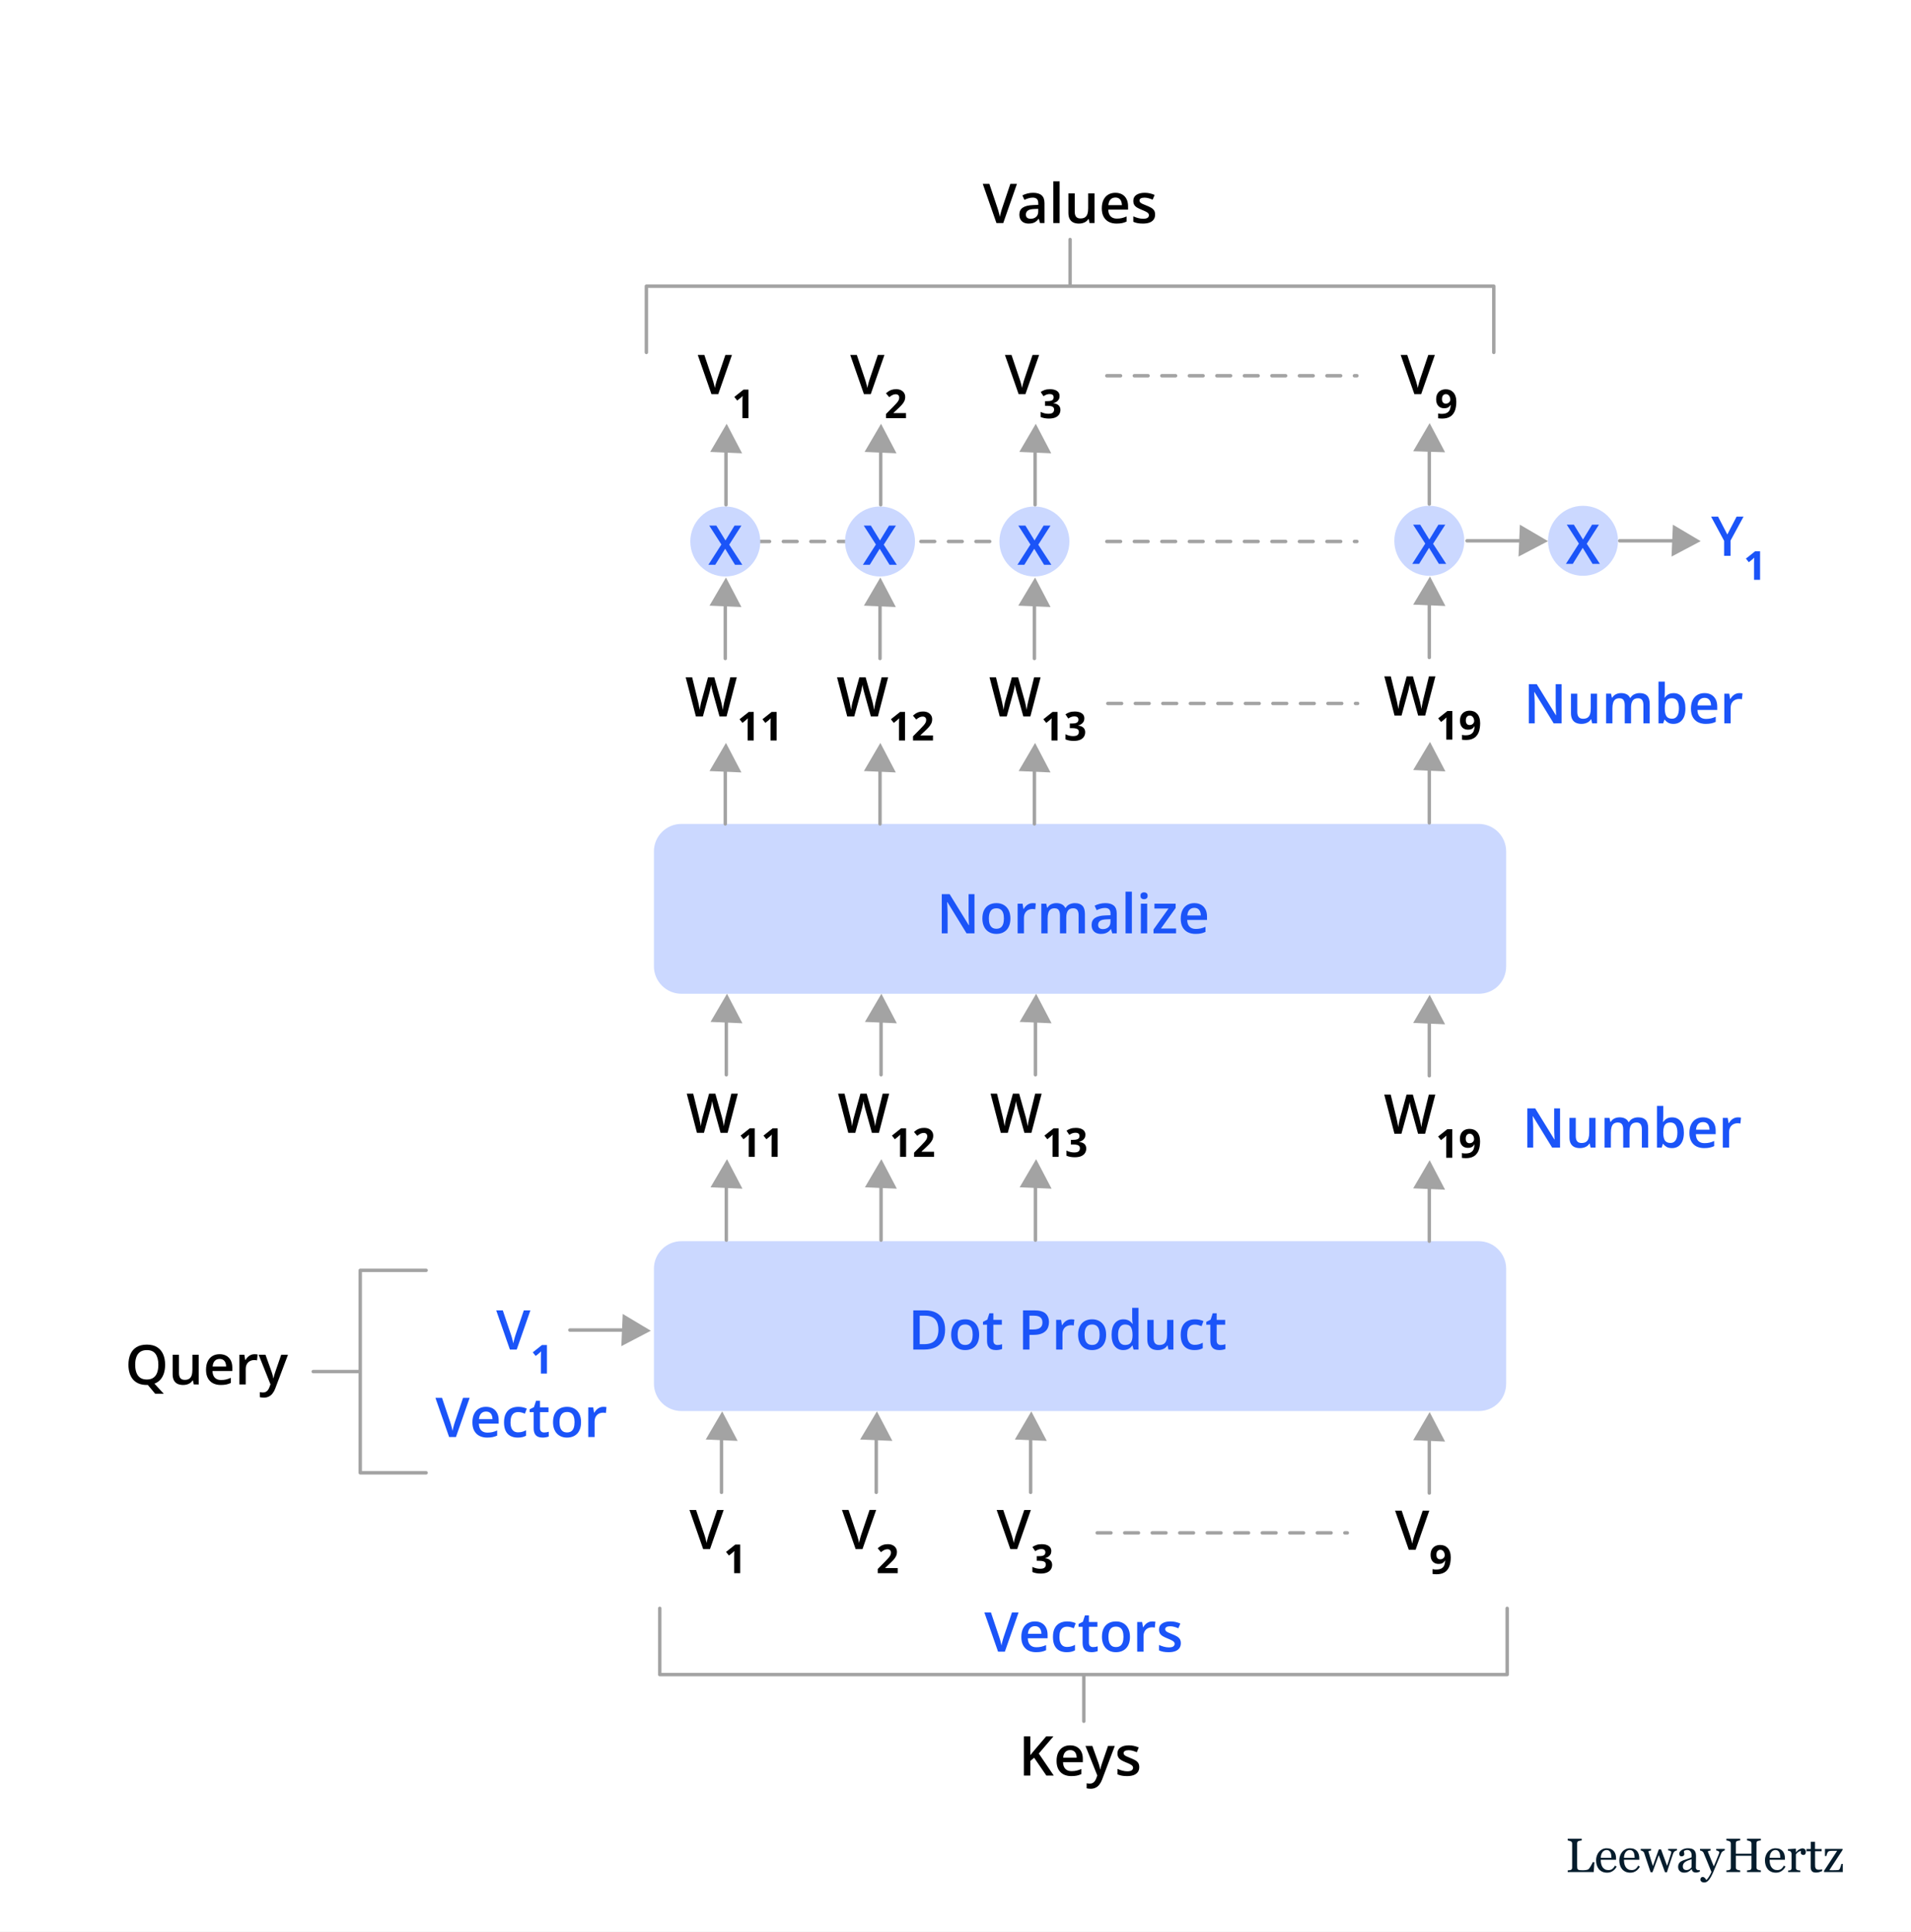 <?xml version="1.0" encoding="UTF-8"?> <svg xmlns="http://www.w3.org/2000/svg" width="557" height="563" viewBox="0 0 557 563" fill="none"><rect x="0" y="0" width="557" height="563" fill="#808080" stroke="none"/><g clip-path="url(#clip0_2_1439)"><path d="M571.5-13.1H-16.3v587.8h587.8V-13.1z" fill="#fff"></path><path d="M464.724 542.663l-.205 2.885h-7.581v-.485c.109-.009.266-.025.471-.048.21-.023.356-.052.438-.089.136-.059.234-.146.294-.26.063-.114.095-.259.095-.437v-6.945c0-.155-.027-.292-.082-.411-.05-.118-.152-.214-.307-.287-.105-.054-.253-.107-.445-.157-.187-.055-.341-.087-.464-.096v-.485h4.094v.485c-.127.005-.294.028-.499.069-.2.041-.346.077-.437.109-.155.055-.262.148-.322.28-.054.133-.082.274-.082.424v6.515c0 .301.014.535.041.704.032.164.103.292.212.383.105.082.26.136.465.164.21.023.501.034.875.034.169 0 .344-.005.527-.014.182-.009.355-.027.519-.054.16-.028.305-.064.438-.11.136-.05.237-.111.3-.184.187-.21.404-.527.65-.95.25-.429.424-.775.519-1.04h.486zm6.473 1.299c-.282.538-.661.966-1.135 1.285-.473.319-1.018.479-1.633.479-.543 0-1.019-.096-1.429-.287-.406-.192-.741-.451-1.005-.779-.264-.329-.462-.711-.595-1.149-.127-.437-.191-.9-.191-1.388 0-.437.068-.865.205-1.285.141-.424.346-.804.615-1.141.26-.324.581-.584.964-.78.388-.2.82-.3 1.299-.3.492 0 .914.077 1.265.232.351.155.635.367.854.636.21.255.365.556.465.902.105.346.157.722.157 1.128v.451h-4.464c0 .442.041.843.123 1.203.087.36.221.677.404.951.177.264.41.473.697.628.287.151.629.226 1.025.226.406 0 .755-.093 1.046-.28.296-.192.581-.533.855-1.026l.478.294zm-1.51-2.57c0-.255-.023-.529-.069-.82-.041-.292-.109-.536-.205-.732-.105-.209-.248-.38-.431-.512-.182-.133-.417-.199-.704-.199-.478 0-.877.201-1.196.602-.314.396-.485.95-.513 1.661h3.118zm8.278 2.57c-.283.538-.661.966-1.135 1.285-.474.319-1.018.479-1.634.479-.542 0-1.018-.096-1.428-.287-.406-.192-.741-.451-1.005-.779-.265-.329-.463-.711-.595-1.149-.128-.437-.191-.9-.191-1.388 0-.437.068-.865.205-1.285.141-.424.346-.804.615-1.141.26-.324.581-.584.964-.78.387-.2.82-.3 1.299-.3.492 0 .913.077 1.264.232.351.155.636.367.855.636.209.255.364.556.465.902.104.346.157.722.157 1.128v.451h-4.464c0 .442.041.843.123 1.203.087.36.221.677.403.951.178.264.41.473.698.628.287.151.628.226 1.025.226.406 0 .754-.093 1.046-.28.296-.192.581-.533.854-1.026l.479.294zm-1.511-2.57c0-.255-.023-.529-.068-.82-.041-.292-.11-.536-.205-.732-.105-.209-.249-.38-.431-.512-.182-.133-.417-.199-.704-.199-.479 0-.877.201-1.196.602-.315.396-.486.95-.513 1.661h3.117zm12.332-2.147c-.191.019-.399.098-.622.24-.219.141-.378.353-.478.635-.228.67-.445 1.306-.65 1.908-.2.597-.426 1.269-.677 2.016-.082.237-.166.492-.253.766-.082.273-.157.535-.225.786h-.588l-1.812-4.963-1.825 4.963h-.56c-.342-1.012-.677-2.014-1.005-3.008-.324-.998-.611-1.866-.862-2.604-.072-.214-.211-.383-.417-.506-.205-.123-.403-.196-.594-.219v-.451h3.008v.478c-.151.005-.315.03-.493.076-.173.045-.259.12-.259.225 0 .019.006.057.02.116.018.06.039.124.062.192.145.478.31 1.014.492 1.606.187.588.426 1.354.718 2.297l1.722-4.853h.657l1.756 4.785c.196-.611.39-1.201.581-1.771.196-.574.367-1.112.513-1.613.032-.118.062-.226.089-.321.032-.1.048-.198.048-.294 0-.082-.037-.155-.11-.219-.072-.064-.161-.116-.266-.157-.091-.037-.192-.064-.301-.082-.105-.018-.182-.028-.232-.028v-.437h2.563v.437zm6.665 6.18c-.214.078-.403.139-.567.185-.16.05-.342.075-.547.075-.356 0-.64-.082-.855-.246-.209-.169-.344-.413-.403-.732h-.041c-.296.329-.615.579-.957.752-.337.174-.745.26-1.224.26-.505 0-.922-.155-1.251-.465-.323-.31-.485-.715-.485-1.217 0-.259.037-.492.109-.697.073-.205.183-.389.329-.554.114-.136.264-.257.451-.362.187-.109.362-.196.526-.26.205-.077.62-.221 1.244-.43.629-.21 1.053-.374 1.272-.492v-.677c0-.059-.014-.173-.041-.342-.023-.169-.075-.328-.157-.478-.092-.169-.222-.315-.39-.438-.164-.128-.399-.191-.704-.191-.21 0-.406.036-.588.109-.178.068-.303.141-.376.219 0 .091.02.225.061.403.046.178.069.342.069.492 0 .16-.073.306-.219.438-.141.132-.339.198-.595.198-.228 0-.396-.08-.506-.239-.104-.164-.157-.347-.157-.547 0-.21.073-.41.219-.602.15-.191.344-.362.581-.512.205-.128.453-.235.745-.322.292-.091.577-.136.855-.136.382 0 .715.027.998.082.287.05.547.161.779.335.232.168.408.398.526.69.123.287.185.659.185 1.114 0 .652-.007 1.231-.021 1.737-.013.501-.02 1.05-.02 1.647 0 .178.03.319.089.424.064.105.159.194.287.266.068.041.175.064.321.069.151.004.303.007.458.007v.437zm-2.386-3.609c-.387.114-.726.225-1.018.335-.292.109-.563.246-.814.41-.227.155-.407.339-.54.554-.132.209-.198.46-.198.752 0 .378.098.656.294.834.201.177.454.266.759.266.323 0 .608-.077.854-.232.246-.16.454-.347.622-.561l.041-2.358zm2.543 5.933c0-.227.062-.414.185-.56.128-.141.285-.212.472-.212.145 0 .271.027.376.082.104.055.198.125.28.212.068.068.141.162.219.28.077.119.139.217.184.294.228-.123.499-.444.814-.964.319-.519.549-.975.69-1.367-.433-1.08-.825-2.046-1.176-2.898-.351-.853-.717-1.734-1.1-2.646-.087-.21-.233-.371-.438-.485-.205-.119-.41-.194-.615-.226v-.451h3.076v.478c-.137.005-.301.035-.492.089-.191.05-.287.11-.287.178 0 .027.009.073.027.137.023.064.048.13.075.198.174.451.438 1.103.793 1.955.356.848.632 1.527.828 2.037.205-.487.417-.991.635-1.51.224-.525.472-1.142.745-1.853.032-.087.078-.205.137-.356.059-.154.089-.287.089-.396 0-.118-.105-.228-.314-.328-.206-.105-.401-.169-.588-.192v-.437h2.502v.424c-.137.023-.317.102-.54.239-.224.132-.39.321-.499.567-.543 1.258-1.026 2.404-1.45 3.439-.419 1.034-.738 1.796-.957 2.283-.287.638-.544 1.135-.772 1.49-.223.36-.442.643-.656.848-.21.191-.401.319-.575.383-.168.068-.344.102-.526.102-.355 0-.636-.084-.841-.253-.2-.168-.301-.362-.301-.581zm17.623-2.201h-4.026v-.485c.109-.009.267-.023.472-.041.209-.018.353-.046.43-.082.137-.055.237-.137.301-.246.064-.114.096-.26.096-.438v-3.452h-4.56v3.377c0 .16.025.294.076.403.054.11.159.205.314.287.077.041.214.082.41.124.201.041.358.063.472.068v.485h-4.027v-.485c.11-.009.267-.023.472-.041.21-.018.353-.046.431-.082.137-.055.237-.137.301-.246.063-.114.095-.26.095-.438v-7c0-.146-.029-.278-.089-.396-.059-.123-.161-.219-.307-.287-.123-.06-.274-.112-.451-.158-.174-.045-.324-.073-.452-.082v-.485h4.027v.485c-.128.005-.285.025-.472.062-.182.036-.319.071-.41.102-.155.055-.26.146-.314.274-.051.127-.076.266-.076.417v3.008h4.56v-2.94c0-.146-.03-.278-.089-.396-.059-.123-.162-.219-.308-.287-.123-.06-.273-.112-.451-.158-.173-.045-.323-.073-.451-.082v-.485h4.026v.485c-.127.005-.284.025-.471.062-.183.036-.319.071-.41.102-.155.055-.26.146-.315.274-.05.127-.075.266-.075.417v6.993c0 .16.025.294.075.403.055.11.16.205.315.287.077.041.214.082.41.124.2.041.358.063.471.068v.485zm7.185-1.586c-.283.538-.661.966-1.135 1.285-.474.319-1.018.479-1.634.479-.542 0-1.018-.096-1.428-.287-.406-.192-.741-.451-1.005-.779-.264-.329-.463-.711-.595-1.149-.127-.437-.191-.9-.191-1.388 0-.437.068-.865.205-1.285.141-.424.346-.804.615-1.141.26-.324.581-.584.964-.78.387-.2.82-.3 1.299-.3.492 0 .913.077 1.264.232.351.155.636.367.855.636.21.255.364.556.465.902.105.346.157.722.157 1.128v.451h-4.464c0 .442.041.843.123 1.203.087.36.221.677.403.951.178.264.411.473.698.628.287.151.629.226 1.025.226.406 0 .754-.093 1.046-.28.296-.192.581-.533.855-1.026l.478.294zm-1.511-2.57c0-.255-.023-.529-.068-.82-.041-.292-.109-.536-.205-.732-.105-.209-.249-.38-.431-.512-.182-.133-.417-.199-.704-.199-.478 0-.877.201-1.196.602-.315.396-.486.95-.513 1.661h3.117zm7.451-1.716c0 .233-.057.44-.17.622-.114.178-.29.267-.527.267-.255 0-.451-.066-.588-.198-.132-.133-.198-.278-.198-.438 0-.1.007-.191.021-.273.018-.082.034-.164.047-.246-.214 0-.464.086-.752.259-.287.173-.53.42-.731.739v3.923c0 .16.03.29.089.39.064.1.162.176.294.226.114.045.26.079.437.102.183.023.34.039.472.048v.451h-3.555v-.451c.105-.009.212-.018.322-.027.114-.009.212-.028.294-.055.127-.041.221-.112.28-.212.064-.105.096-.239.096-.403v-4.163c0-.142-.035-.281-.103-.417-.064-.137-.155-.246-.273-.328-.087-.055-.19-.094-.308-.117-.119-.027-.246-.045-.383-.054v-.445l2.242-.15.096.096v.95h.034c.283-.369.597-.65.944-.841.346-.191.663-.287.95-.287.287 0 .519.093.697.28.182.187.273.438.273.752zm4.745 5.578c-.297.123-.577.226-.841.308-.265.086-.588.13-.971.13-.565 0-.964-.142-1.196-.424-.228-.287-.342-.69-.342-1.21v-4.566h-1.217v-.657h1.244v-2.098h1.244v2.098h1.935v.657h-1.921v3.766c0 .283.009.52.027.711.023.187.073.351.151.492.073.132.182.233.328.301.146.068.342.103.588.103.114 0 .28-.009.499-.028.223-.023.38-.05.472-.082v.499zm6.015.294h-5.455v-.362l3.815-5.824h-.944c-.396 0-.706.007-.929.02-.224.014-.429.059-.616.137-.127.05-.248.194-.362.431-.109.237-.205.546-.287.929h-.417v-2.071h5.154v.28l-3.876 5.907c.164.004.344.009.54.013h.636c.182 0 .371-.002.567-.007.201-.004.456-.016.766-.034.182-.009.319-.07.41-.184.096-.114.169-.244.219-.39.05-.132.109-.315.178-.547.073-.232.136-.458.191-.677h.41v2.379z" fill="#051C2C"></path><path d="M220.3 157.8h72.9" stroke="#A3A3A3" stroke-miterlimit="10" stroke-linecap="round" stroke-linejoin="round" stroke-dasharray="4.01 4.01"></path><path d="M211.4 168c5.633 0 10.2-4.567 10.2-10.2 0-5.633-4.567-10.2-10.2-10.2-5.633 0-10.2 4.567-10.2 10.2 0 5.633 4.567 10.2 10.2 10.2zM431 289.6H198.6c-4.4 0-8-3.6-8-8v-33.5c0-4.4 3.6-8 8-8H431c4.4 0 8 3.6 8 8v33.5c0 4.5-3.5 8-8 8z" fill="#CBD8FF"></path><path d="M284.031 272h-2.304l-5.594-9.117h-.071c.021.307.04.633.055.976.021.344.037.698.047 1.063.016.364.029.734.039 1.109V272H274.5v-11.422h2.289l5.586 9.055h.055c-.011-.266-.024-.571-.039-.914-.016-.344-.032-.698-.047-1.063-.011-.37-.018-.726-.024-1.07v-6.008h1.711V272zm10.469-4.344c0 .719-.094 1.357-.281 1.914-.188.558-.461 1.029-.821 1.414-.359.381-.791.672-1.296.875-.506.198-1.076.297-1.711.297-.594 0-1.138-.099-1.633-.297-.495-.203-.925-.494-1.289-.875-.36-.385-.638-.856-.836-1.414-.198-.557-.297-1.195-.297-1.914 0-.953.164-1.76.492-2.422.333-.666.807-1.174 1.422-1.523.615-.349 1.346-.523 2.195-.523.797 0 1.5.174 2.11.523.609.349 1.086.857 1.429 1.523.344.667.516 1.474.516 2.422zm-6.273 0c0 .63.075 1.17.226 1.617.156.448.396.792.719 1.032.323.234.739.351 1.25.351.51 0 .927-.117 1.25-.351.323-.24.56-.584.711-1.032.151-.447.226-.987.226-1.617s-.075-1.164-.226-1.601c-.151-.443-.388-.779-.711-1.008-.323-.235-.742-.352-1.258-.352-.76 0-1.315.256-1.664.766s-.523 1.242-.523 2.195zm12.765-4.468c.146 0 .305.007.477.023s.32.036.445.062l-.172 1.719c-.109-.031-.245-.054-.406-.07-.156-.016-.297-.024-.422-.024-.328 0-.641.055-.937.164-.297.105-.56.266-.789.485-.23.213-.409.482-.54.805-.13.322-.195.697-.195 1.125V272h-1.844v-8.648h1.438l.25 1.523h.086c.172-.307.385-.589.64-.844.256-.255.547-.458.875-.609.334-.156.698-.234 1.094-.234zm12.297 0c.969 0 1.698.25 2.188.75.494.5.742 1.302.742 2.406V272h-1.836v-5.328c0-.656-.128-1.151-.383-1.484-.255-.334-.643-.5-1.164-.5-.729 0-1.255.234-1.578.703-.318.463-.477 1.138-.477 2.023V272h-1.836v-5.328c0-.438-.057-.802-.172-1.094-.109-.297-.278-.518-.507-.664-.23-.151-.519-.226-.868-.226-.505 0-.908.114-1.21.343-.297.229-.511.568-.641 1.016-.13.443-.195.987-.195 1.633V272h-1.836v-8.648h1.429l.258 1.164h.102c.177-.302.396-.55.656-.743.266-.197.56-.343.883-.437.323-.099.659-.148 1.008-.148.645 0 1.19.114 1.632.343.443.224.774.568.993 1.031h.14c.271-.468.649-.815 1.133-1.039.484-.224.997-.335 1.539-.335zm8.883 0c1.094 0 1.919.242 2.476.726.563.484.844 1.24.844 2.266V272h-1.304l-.352-1.227h-.063c-.244.313-.497.571-.757.774-.261.203-.563.354-.907.453-.338.104-.752.156-1.242.156-.515 0-.976-.094-1.383-.281-.406-.193-.726-.484-.961-.875-.234-.391-.351-.885-.351-1.484 0-.891.331-1.56.992-2.008.667-.448 1.672-.696 3.016-.742l1.5-.055v-.453c0-.599-.141-1.026-.422-1.281-.276-.256-.667-.383-1.172-.383-.432 0-.852.062-1.258.187s-.802.279-1.187.461l-.594-1.297c.422-.224.901-.406 1.437-.547.542-.14 1.105-.21 1.688-.21zm1.5 4.679l-1.117.039c-.917.032-1.56.188-1.93.469-.37.281-.555.667-.555 1.156 0 .427.128.74.383.938.255.192.591.289 1.008.289.635 0 1.161-.18 1.578-.539.422-.365.633-.899.633-1.602v-.75zm6.234 4.133h-1.844v-12.156h1.844V272zm4.461-8.648V272h-1.836v-8.648h1.836zm-.906-3.313c.281 0 .523.076.727.227.208.151.312.411.312.781 0 .364-.104.625-.312.781-.204.151-.446.227-.727.227-.292 0-.539-.076-.742-.227-.198-.156-.297-.417-.297-.781 0-.37.099-.63.297-.781.203-.151.45-.227.742-.227zM342.789 272h-6.57v-1.133l4.367-6.101h-4.102v-1.414h6.18v1.25l-4.281 5.984h4.406V272zm5.313-8.812c.77 0 1.432.158 1.984.476.552.318.976.768 1.273 1.352.297.583.446 1.281.446 2.093v.985h-5.774c.021.838.245 1.484.672 1.937.432.453 1.037.68 1.813.68.552 0 1.046-.052 1.484-.156.443-.11.898-.269 1.367-.477v1.492c-.432.203-.872.352-1.32.446-.448.093-.985.14-1.609.14-.849 0-1.597-.164-2.243-.492-.64-.333-1.143-.828-1.507-1.484-.36-.657-.54-1.472-.54-2.446 0-.968.164-1.791.493-2.468.328-.677.789-1.193 1.382-1.547.594-.354 1.287-.531 2.079-.531zm0 1.382c-.579 0-1.047.188-1.407.563-.354.375-.562.924-.625 1.648h3.938c-.005-.432-.078-.815-.219-1.148-.135-.334-.344-.594-.625-.781-.276-.188-.63-.282-1.062-.282z" fill="#1B54F8"></path><path d="M296.413 53.575l-3.993 11.422h-1.984l-3.992-11.422h1.922l2.406 7.156c.073.208.151.461.234.758.089.297.17.596.243.898.078.302.138.57.179.805.042-.234.099-.503.172-.805.078-.302.159-.602.242-.898.084-.297.162-.552.235-.766l2.414-7.148h1.922zm4.703 2.609c1.093 0 1.919.242 2.476.727.563.484.844 1.24.844 2.266v5.82h-1.305l-.351-1.227h-.063c-.245.312-.497.57-.758.773-.26.203-.562.354-.906.453-.338.104-.752.156-1.242.156-.516 0-.977-.094-1.383-.281-.406-.193-.726-.484-.961-.875-.234-.391-.351-.885-.351-1.484 0-.891.33-1.56.992-2.008.667-.448 1.672-.695 3.016-.742l1.5-.055v-.453c0-.599-.141-1.026-.422-1.281-.276-.255-.667-.383-1.172-.383-.433 0-.852.062-1.258.188s-.802.279-1.188.461l-.593-1.297c.422-.224.901-.406 1.437-.547.542-.141 1.104-.211 1.688-.211zm1.5 4.68l-1.117.039c-.917.031-1.56.188-1.93.469-.37.281-.555.667-.555 1.156 0 .427.128.74.383.938.255.193.591.289 1.008.289.635 0 1.161-.18 1.578-.539.422-.365.633-.898.633-1.601v-.75zm6.234 4.133h-1.844V52.841h1.844v12.156zm10.164-8.649v8.649h-1.445l-.25-1.164h-.102c-.182.297-.414.544-.695.742-.281.193-.594.336-.938.43-.343.099-.705.148-1.085.148-.652 0-1.209-.109-1.672-.328-.459-.224-.81-.568-1.055-1.031-.245-.464-.367-1.062-.367-1.797v-5.649h1.844v5.305c0 .672.135 1.175.406 1.508.276.333.703.5 1.281.5.557 0 1-.115 1.328-.344.328-.229.56-.568.695-1.016.141-.448.211-.997.211-1.649v-4.305h1.844zm6.078-.164c.771 0 1.433.159 1.985.476s.976.768 1.273 1.352c.297.583.445 1.281.445 2.094v.984h-5.773c.021.839.245 1.484.672 1.938.432.453 1.036.68 1.812.68.552 0 1.047-.052 1.485-.156.442-.109.898-.268 1.367-.477v1.492c-.432.203-.872.351-1.32.445-.448.094-.985.141-1.61.141-.849 0-1.596-.164-2.242-.492-.641-.333-1.143-.828-1.508-1.484-.359-.656-.539-1.471-.539-2.445 0-.969.164-1.792.492-2.469.328-.677.789-1.193 1.383-1.547.594-.354 1.287-.531 2.078-.531zm0 1.383c-.578 0-1.047.188-1.406.562-.354.375-.562.924-.625 1.648h3.938c-.006-.432-.079-.815-.219-1.148-.136-.333-.344-.594-.625-.781-.276-.188-.63-.281-1.063-.281zm11.586 4.961c0 .568-.138 1.047-.414 1.438-.276.391-.68.688-1.211.891-.526.198-1.172.297-1.937.297-.604 0-1.125-.044-1.563-.133-.432-.083-.841-.213-1.226-.391v-1.586c.411.193.872.359 1.382.5.516.141 1.003.211 1.461.211.605 0 1.039-.094 1.305-.281.266-.193.399-.448.399-.766 0-.188-.055-.354-.165-.5-.104-.151-.302-.305-.593-.461-.287-.162-.709-.354-1.266-.578-.547-.219-1.008-.438-1.383-.656-.375-.219-.659-.482-.851-.789-.193-.312-.289-.711-.289-1.195 0-.766.302-1.346.906-1.742.609-.401 1.414-.602 2.414-.602.531 0 1.031.055 1.5.164.474.104.937.258 1.391.461l-.579 1.383c-.39-.172-.783-.312-1.179-.422-.391-.115-.789-.172-1.196-.172-.473 0-.835.073-1.085.219-.245.146-.368.354-.368.625 0 .203.06.375.18.516.12.141.326.281.617.422.297.141.709.315 1.235.523.515.198.961.406 1.336.625.38.214.671.477.875.789.203.312.304.716.304 1.211z" fill="#000"></path><path d="M431 411.2H198.6c-4.4 0-8-3.6-8-8v-33.5c0-4.4 3.6-8 8-8H431c4.4 0 8 3.6 8 8v33.5c0 4.5-3.5 8-8 8z" fill="#CBD8FF"></path><path d="M275.47 387.462c0 1.287-.24 2.362-.719 3.227-.479.859-1.175 1.508-2.086 1.945-.911.433-2.01.649-3.297.649h-3.172v-11.422h3.516c1.182 0 2.203.213 3.062.641.86.421 1.524 1.049 1.993 1.882.468.828.703 1.855.703 3.078zm-1.953.055c0-.937-.149-1.708-.446-2.312-.291-.605-.724-1.052-1.297-1.344-.567-.297-1.268-.445-2.101-.445h-1.602v8.296h1.328c1.381 0 2.412-.351 3.094-1.054.682-.703 1.024-1.75 1.024-3.141zm11.882 1.422c0 .719-.093 1.357-.281 1.914-.187.557-.461 1.029-.82 1.414-.36.38-.792.672-1.297.875-.505.198-1.076.297-1.711.297-.594 0-1.138-.099-1.633-.297-.495-.203-.924-.495-1.289-.875-.359-.385-.638-.857-.836-1.414-.198-.557-.297-1.195-.297-1.914 0-.953.164-1.76.493-2.422.333-.667.807-1.174 1.421-1.523.615-.349 1.347-.524 2.196-.524.797 0 1.5.175 2.109.524.609.349 1.086.856 1.43 1.523.344.667.515 1.474.515 2.422zm-6.273 0c0 .63.075 1.169.227 1.617.156.448.395.792.718 1.031.323.235.74.352 1.25.352.511 0 .927-.117 1.25-.352.323-.239.56-.583.711-1.031.151-.448.227-.987.227-1.617s-.076-1.164-.227-1.602c-.151-.442-.388-.778-.711-1.007-.323-.235-.742-.352-1.258-.352-.76 0-1.315.255-1.664.766-.349.51-.523 1.242-.523 2.195zm11.602 3.016c.239 0 .476-.021.71-.063.235-.047.448-.101.641-.164v1.391c-.203.088-.466.164-.789.226-.323.063-.659.094-1.008.094-.489 0-.929-.081-1.32-.242-.391-.167-.701-.451-.93-.852-.229-.401-.344-.955-.344-1.664v-4.648h-1.179v-.821l1.265-.648.602-1.852h1.156v1.922h2.477v1.399h-2.477v4.625c0 .437.11.763.328.976.219.214.508.321.868.321zm10.773-10.094c1.474 0 2.549.302 3.227.906.677.604 1.015 1.451 1.015 2.539 0 .495-.078.966-.234 1.414-.151.443-.401.836-.75 1.18-.349.339-.81.607-1.383.805-.568.198-1.268.297-2.102.297h-1.218v4.281h-1.875v-11.422h3.32zm-.125 1.555h-1.32v4.023h1.023c.589 0 1.089-.068 1.5-.203.412-.141.724-.362.938-.664.213-.302.32-.701.32-1.195 0-.662-.201-1.154-.602-1.477-.395-.323-1.015-.484-1.859-.484zm10.844 1.054c.146 0 .304.008.476.024.172.015.321.036.446.062l-.172 1.719c-.11-.031-.245-.055-.407-.07-.156-.016-.296-.024-.421-.024-.329 0-.641.055-.938.164-.297.104-.56.266-.789.485-.229.213-.409.481-.539.804-.13.323-.195.698-.195 1.125v4.524h-1.844v-8.649h1.437l.25 1.524h.086c.172-.308.386-.589.641-.844s.547-.458.875-.609c.333-.157.698-.235 1.094-.235zm10.179 4.469c0 .719-.093 1.357-.281 1.914-.187.557-.461 1.029-.82 1.414-.36.38-.792.672-1.297.875-.505.198-1.076.297-1.711.297-.594 0-1.138-.099-1.633-.297-.495-.203-.924-.495-1.289-.875-.359-.385-.638-.857-.836-1.414-.198-.557-.297-1.195-.297-1.914 0-.953.164-1.76.493-2.422.333-.667.807-1.174 1.421-1.523.615-.349 1.347-.524 2.196-.524.797 0 1.5.175 2.109.524.609.349 1.086.856 1.43 1.523.344.667.515 1.474.515 2.422zm-6.273 0c0 .63.075 1.169.227 1.617.156.448.395.792.718 1.031.323.235.74.352 1.25.352.511 0 .927-.117 1.25-.352.323-.239.56-.583.711-1.031.151-.448.227-.987.227-1.617s-.076-1.164-.227-1.602c-.151-.442-.388-.778-.711-1.007-.323-.235-.742-.352-1.258-.352-.76 0-1.315.255-1.664.766-.349.51-.523 1.242-.523 2.195zm11.289 4.5c-1.031 0-1.859-.375-2.484-1.125-.62-.755-.93-1.867-.93-3.336 0-1.484.315-2.607.945-3.367.636-.761 1.472-1.141 2.508-1.141.438 0 .82.06 1.149.18.328.115.609.271.843.469.24.198.443.419.61.664h.086c-.026-.162-.058-.393-.094-.696-.031-.307-.047-.591-.047-.851v-3.109h1.844v12.156h-1.438l-.328-1.18h-.078c-.156.25-.354.477-.594.68-.234.198-.515.357-.844.476-.322.12-.705.18-1.148.18zm.516-1.492c.786 0 1.341-.227 1.664-.68.323-.453.489-1.133.5-2.039v-.242c0-.969-.157-1.711-.469-2.227-.313-.52-.883-.781-1.711-.781-.661 0-1.167.268-1.516.805-.343.531-.515 1.273-.515 2.226 0 .953.172 1.683.515 2.188.349.5.86.75 1.532.75zm14.086-7.313v8.649h-1.446l-.25-1.164h-.101c-.183.297-.414.544-.696.742-.281.193-.593.336-.937.43-.344.099-.706.148-1.086.148-.651 0-1.208-.109-1.672-.328-.458-.224-.81-.568-1.055-1.031-.244-.464-.367-1.063-.367-1.797v-5.649h1.844v5.305c0 .672.135 1.175.406 1.508.276.333.703.5 1.281.5.558 0 1-.115 1.329-.344.328-.229.559-.568.695-1.016.141-.447.211-.997.211-1.648v-4.305h1.844zm6.117 8.805c-.818 0-1.526-.159-2.125-.477-.599-.317-1.06-.804-1.383-1.46-.323-.657-.484-1.49-.484-2.5 0-1.053.177-1.912.531-2.579.354-.666.844-1.158 1.469-1.476.63-.318 1.351-.477 2.164-.477.515 0 .981.052 1.398.157.422.098.779.221 1.07.367l-.546 1.468c-.318-.13-.644-.239-.977-.328-.333-.088-.654-.132-.961-.132-.505 0-.927.112-1.266.335-.333.224-.583.558-.75 1-.161.443-.242.993-.242 1.649 0 .635.084 1.172.25 1.609.167.433.414.761.742.985.329.218.732.328 1.211.328.474 0 .899-.058 1.274-.172.375-.115.729-.263 1.062-.445v1.593c-.328.188-.679.326-1.054.414-.375.094-.836.141-1.383.141zm7.687-1.484c.24 0 .477-.021.711-.063.235-.047.448-.101.641-.164v1.391c-.203.088-.466.164-.789.226-.323.063-.659.094-1.008.094-.49 0-.93-.081-1.32-.242-.391-.167-.701-.451-.93-.852-.229-.401-.344-.955-.344-1.664v-4.648h-1.179v-.821l1.265-.648.602-1.852h1.156v1.922h2.477v1.399h-2.477v4.625c0 .437.109.763.328.976.219.214.508.321.867.321zM296.881 469.898l-3.992 11.422h-1.984l-3.992-11.422h1.921l2.407 7.156c.073.208.151.461.234.758.089.297.169.596.242.898.078.302.138.571.18.805.042-.234.099-.503.172-.805.078-.302.159-.601.242-.898.083-.297.161-.552.234-.766l2.414-7.148h1.922zm4.758 2.609c.771 0 1.432.159 1.985.477.552.318.976.768 1.273 1.351.297.584.445 1.282.445 2.094v.985h-5.773c.021.838.245 1.484.672 1.937.432.453 1.036.68 1.812.68.552 0 1.047-.052 1.485-.157.442-.109.898-.268 1.367-.476v1.492c-.433.203-.873.352-1.321.445-.447.094-.984.141-1.609.141-.849 0-1.596-.164-2.242-.492-.641-.334-1.143-.828-1.508-1.485-.359-.656-.539-1.471-.539-2.445 0-.969.164-1.792.492-2.469.328-.677.789-1.192 1.383-1.546.594-.355 1.286-.532 2.078-.532zm0 1.383c-.578 0-1.047.188-1.406.563-.354.375-.563.924-.625 1.648h3.937c-.005-.432-.078-.815-.218-1.148-.136-.334-.344-.594-.625-.782-.276-.187-.631-.281-1.063-.281zm9.258 7.586c-.818 0-1.526-.159-2.125-.477-.599-.317-1.06-.804-1.383-1.46-.323-.657-.484-1.49-.484-2.5 0-1.053.177-1.912.531-2.579.354-.666.844-1.158 1.469-1.476.63-.318 1.351-.477 2.164-.477.515 0 .982.052 1.398.157.422.098.779.221 1.071.367l-.547 1.468c-.318-.13-.644-.239-.977-.328-.333-.088-.653-.132-.961-.132-.505 0-.927.111-1.265.335-.334.224-.584.558-.75 1-.162.443-.243.993-.243 1.649 0 .635.084 1.172.25 1.609.167.433.414.761.743.985.328.218.731.328 1.211.328.473 0 .898-.058 1.273-.172.375-.115.729-.263 1.062-.445v1.593c-.328.188-.679.326-1.054.414-.375.094-.836.141-1.383.141zm7.687-1.484c.24 0 .477-.021.711-.063.235-.047.448-.101.641-.164v1.391c-.203.088-.466.164-.789.226-.323.063-.659.094-1.008.094-.489 0-.93-.081-1.32-.242-.391-.167-.701-.451-.93-.852-.229-.401-.344-.955-.344-1.664v-4.648h-1.179v-.821l1.265-.648.602-1.852h1.156v1.922h2.477v1.399h-2.477v4.625c0 .437.11.763.328.976.219.214.508.321.867.321zm10.766-3.016c0 .719-.094 1.357-.281 1.914-.188.557-.461 1.029-.82 1.414-.36.38-.792.672-1.297.875-.506.198-1.076.297-1.711.297-.594 0-1.138-.099-1.633-.297-.495-.203-.925-.495-1.289-.875-.36-.385-.638-.857-.836-1.414-.198-.557-.297-1.195-.297-1.914 0-.953.164-1.76.492-2.422.334-.667.808-1.174 1.422-1.523.615-.349 1.346-.524 2.195-.524.797 0 1.5.175 2.11.524.609.349 1.086.856 1.429 1.523.344.667.516 1.474.516 2.422zm-6.273 0c0 .63.075 1.169.226 1.617.156.448.396.792.719 1.031.323.235.74.352 1.25.352s.927-.117 1.25-.352c.323-.239.56-.583.711-1.031.151-.448.226-.987.226-1.617s-.075-1.164-.226-1.602c-.151-.442-.388-.778-.711-1.007-.323-.235-.742-.352-1.258-.352-.76 0-1.315.255-1.664.766-.349.51-.523 1.242-.523 2.195zm12.765-4.469c.146 0 .305.008.477.024.172.015.32.036.445.062l-.172 1.719c-.109-.031-.245-.055-.406-.07-.156-.016-.297-.024-.422-.024-.328 0-.64.055-.937.164-.297.104-.56.266-.789.485-.23.213-.409.481-.539.804-.131.323-.196.698-.196 1.125v4.524h-1.844v-8.649h1.438l.25 1.524h.086c.172-.308.385-.589.641-.844.255-.255.546-.458.875-.609.333-.157.697-.235 1.093-.235zm8.336 6.344c0 .568-.138 1.047-.414 1.438-.276.39-.68.687-1.211.89-.526.198-1.172.297-1.937.297-.604 0-1.125-.044-1.563-.133-.432-.083-.841-.213-1.226-.39v-1.586c.411.192.872.359 1.382.5.516.14 1.003.211 1.461.211.605 0 1.039-.094 1.305-.282.266-.192.399-.448.399-.765 0-.188-.055-.354-.165-.5-.104-.151-.302-.305-.593-.461-.287-.162-.709-.354-1.266-.578-.547-.219-1.008-.438-1.383-.657-.375-.218-.659-.481-.851-.789-.193-.312-.289-.711-.289-1.195 0-.766.302-1.346.906-1.742.609-.401 1.414-.602 2.414-.602.531 0 1.031.055 1.5.164.474.104.937.258 1.391.461l-.579 1.383c-.39-.172-.783-.312-1.179-.422-.391-.114-.789-.172-1.196-.172-.473 0-.835.073-1.085.219-.245.146-.368.354-.368.625 0 .203.06.375.18.516.12.14.326.281.617.422.297.14.709.315 1.235.523.515.198.961.406 1.336.625.38.214.671.477.875.789.203.313.304.716.304 1.211zM136.887 407.359l-3.992 11.422h-1.985l-3.992-11.422h1.922l2.406 7.157c.073.208.151.461.235.757.088.297.169.597.242.899.078.302.138.57.18.805.041-.235.099-.503.171-.805.079-.302.159-.602.243-.899.083-.296.161-.552.234-.765l2.414-7.149h1.922zm4.758 2.61c.771 0 1.432.159 1.984.476.552.318.977.769 1.274 1.352.296.583.445 1.281.445 2.094v.984h-5.774c.021.839.245 1.484.672 1.937.433.454 1.037.68 1.813.68.552 0 1.047-.052 1.484-.156.443-.109.899-.268 1.367-.477v1.493c-.432.203-.872.351-1.32.445-.448.094-.984.141-1.609.141-.849 0-1.597-.165-2.242-.493-.641-.333-1.144-.828-1.508-1.484-.36-.656-.539-1.471-.539-2.445 0-.969.164-1.792.492-2.469.328-.677.789-1.193 1.383-1.547.593-.354 1.286-.531 2.078-.531zm0 1.383c-.578 0-1.047.187-1.406.562-.355.375-.563.925-.625 1.648h3.937c-.005-.432-.078-.815-.219-1.148-.135-.333-.343-.594-.625-.781-.276-.188-.63-.281-1.062-.281zm9.258 7.586c-.818 0-1.526-.159-2.125-.477-.599-.318-1.06-.805-1.383-1.461-.323-.656-.485-1.49-.485-2.5 0-1.052.177-1.911.532-2.578.354-.667.843-1.159 1.468-1.477.631-.317 1.352-.476 2.164-.476.516 0 .982.052 1.399.156.422.099.779.221 1.07.367l-.547 1.469c-.317-.13-.643-.24-.976-.328-.334-.089-.654-.133-.961-.133-.505 0-.927.112-1.266.336-.333.224-.583.557-.75 1-.161.443-.242.992-.242 1.648 0 .636.083 1.172.25 1.61.167.432.414.76.742.984.328.219.732.328 1.211.328.474 0 .899-.057 1.274-.172.375-.114.729-.263 1.062-.445v1.594c-.328.187-.68.325-1.055.414-.375.094-.836.141-1.382.141zm7.687-1.485c.24 0 .477-.021.711-.062.234-.047.448-.102.641-.164v1.39c-.203.089-.466.164-.789.227-.323.062-.659.094-1.008.094-.49 0-.93-.081-1.321-.243-.39-.166-.7-.45-.929-.851-.229-.401-.344-.956-.344-1.664v-4.649h-1.18v-.82l1.266-.649.602-1.851h1.156v1.922h2.476v1.398h-2.476v4.625c0 .438.109.763.328.977.219.213.508.32.867.32zm10.766-3.015c0 .718-.094 1.356-.282 1.914-.187.557-.46 1.028-.82 1.414-.359.38-.792.672-1.297.875-.505.198-1.075.297-1.711.297-.593 0-1.138-.099-1.632-.297-.495-.203-.925-.495-1.29-.875-.359-.386-.638-.857-.835-1.414-.198-.558-.297-1.196-.297-1.914 0-.954.164-1.761.492-2.422.333-.667.807-1.175 1.422-1.524.614-.349 1.346-.523 2.195-.523.797 0 1.5.174 2.109.523.61.349 1.086.857 1.43 1.524.344.666.516 1.474.516 2.422zm-6.274 0c0 .63.076 1.169.227 1.617.156.448.396.791.719 1.031.323.234.739.352 1.25.352.51 0 .927-.118 1.25-.352.323-.24.559-.583.711-1.031.151-.448.226-.987.226-1.617 0-.631-.075-1.165-.226-1.602-.152-.443-.388-.779-.711-1.008-.323-.234-.743-.351-1.258-.351-.761 0-1.315.255-1.664.765-.349.511-.524 1.242-.524 2.196zm12.766-4.469c.146 0 .305.008.476.023.172.016.321.037.446.063l-.172 1.718c-.109-.031-.245-.054-.406-.07-.157-.015-.297-.023-.422-.023-.328 0-.641.054-.938.164-.297.104-.56.265-.789.484-.229.214-.409.482-.539.805-.13.323-.195.698-.195 1.125v4.523h-1.844v-8.648h1.438l.25 1.523h.086c.171-.307.385-.588.64-.844.255-.255.547-.458.875-.609.333-.156.698-.234 1.094-.234z" fill="#1B54F8"></path><path d="M48.125 397.721c0 .891-.115 1.704-.344 2.438-.229.734-.573 1.362-1.031 1.883-.458.521-1.036.914-1.734 1.179l2.719 2.946h-2.5l-2.148-2.571h-.156c-.047.006-.094.008-.141.008-.911 0-1.703-.14-2.375-.422-.667-.281-1.221-.682-1.664-1.203-.438-.521-.766-1.143-.984-1.867-.219-.724-.328-1.526-.328-2.406 0-1.177.193-2.203.578-3.078.391-.881.982-1.563 1.773-2.047.797-.49 1.802-.735 3.016-.735 1.188 0 2.175.243 2.961.727.786.484 1.375 1.167 1.766 2.047.396.875.594 1.909.594 3.101zm-8.719 0c0 .881.12 1.644.359 2.289.24.641.607 1.136 1.101 1.485.5.344 1.141.515 1.922.515.786 0 1.427-.171 1.922-.515.495-.349.859-.844 1.094-1.485.234-.645.352-1.408.352-2.289 0-1.338-.268-2.385-.805-3.14-.531-.761-1.38-1.141-2.547-1.141-.781 0-1.424.172-1.93.516-.5.344-.87.836-1.109 1.476-.24.636-.359 1.399-.359 2.289zm18.523-2.921v8.648h-1.445l-.25-1.164h-.102c-.182.297-.414.544-.695.742-.281.193-.594.336-.938.43-.344.099-.706.148-1.086.148-.651 0-1.208-.109-1.672-.328-.458-.224-.81-.568-1.055-1.031-.245-.464-.367-1.063-.367-1.797V394.8h1.844v5.304c0 .672.135 1.175.406 1.508.276.333.703.5 1.281.5.557 0 1-.115 1.328-.344.328-.229.56-.567.695-1.015.141-.448.211-.998.211-1.649V394.8h1.844zm6.078-.165c.771 0 1.432.159 1.984.477.552.318.977.768 1.274 1.352.297.583.445 1.281.445 2.093v.985h-5.773c.021.838.245 1.484.672 1.937.432.453 1.036.68 1.812.68.552 0 1.047-.052 1.484-.156.443-.11.898-.269 1.367-.477v1.492c-.432.203-.872.352-1.32.446-.448.093-.984.14-1.609.14-.849 0-1.596-.164-2.242-.492-.641-.333-1.143-.828-1.508-1.484-.359-.657-.539-1.472-.539-2.446 0-.968.164-1.791.492-2.468.328-.677.789-1.193 1.383-1.547.594-.354 1.286-.532 2.078-.532zm0 1.383c-.578 0-1.047.188-1.406.563-.354.375-.562.924-.625 1.648h3.938c-.005-.432-.078-.815-.219-1.148-.135-.334-.344-.594-.625-.781-.276-.188-.63-.282-1.062-.282zm10.156-1.383c.146 0 .305.008.477.024s.32.036.445.062l-.172 1.719c-.109-.031-.245-.055-.406-.07-.156-.016-.297-.024-.422-.024-.328 0-.641.055-.938.164-.297.105-.56.266-.789.485-.229.213-.409.482-.539.805-.13.322-.195.697-.195 1.125v4.523H69.781V394.8h1.438l.25 1.523h.086c.172-.307.386-.589.641-.844.255-.255.547-.458.875-.609.333-.156.698-.235 1.094-.235zm1.219.165h2l1.773 4.937c.078.224.148.445.211.664.068.214.125.425.172.633.052.208.094.417.125.625h.047c.052-.271.125-.573.219-.906.099-.339.208-.677.328-1.016l1.703-4.937h1.977l-3.711 9.835c-.213.563-.476 1.042-.789 1.438-.307.401-.672.703-1.094.906-.422.209-.904.313-1.445.313-.26 0-.487-.016-.68-.047-.193-.026-.357-.055-.492-.086v-1.469c.109.026.247.05.414.07.167.021.339.032.516.032.328 0 .612-.065.852-.196.24-.13.443-.315.609-.554.167-.235.305-.503.414-.805l.305-.812-3.453-8.625z" fill="#000"></path><path d="M455.15 210.795h-2.305l-5.593-9.117h-.071c.021.307.039.633.055.977.021.343.037.698.047 1.062.016.365.029.735.039 1.11v5.968h-1.703v-11.422h2.289l5.586 9.055h.055c-.011-.266-.024-.57-.039-.914-.016-.344-.032-.698-.047-1.062-.011-.37-.019-.727-.024-1.071v-6.008h1.711v11.422zm10.352-8.648v8.648h-1.446l-.25-1.164h-.101c-.182.297-.414.544-.695.742-.282.193-.594.336-.938.43-.344.099-.706.149-1.086.149-.651 0-1.208-.11-1.672-.329-.458-.224-.81-.567-1.054-1.031-.245-.463-.368-1.062-.368-1.797v-5.648h1.844v5.305c0 .671.136 1.174.406 1.507.276.334.703.5 1.282.5.557 0 1-.114 1.328-.343.328-.23.56-.568.695-1.016.141-.448.211-.997.211-1.648v-4.305h1.844zm12.406-.164c.969 0 1.698.25 2.187.75.495.5.743 1.302.743 2.406v5.656h-1.836v-5.328c0-.656-.128-1.151-.383-1.484-.255-.334-.643-.5-1.164-.5-.729 0-1.255.234-1.578.703-.318.463-.477 1.138-.477 2.023v4.586h-1.836v-5.328c0-.437-.057-.802-.172-1.094-.109-.296-.278-.518-.507-.664-.23-.151-.519-.226-.868-.226-.505 0-.909.114-1.211.344-.296.229-.51.567-.64 1.015-.13.443-.196.987-.196 1.633v4.32h-1.835v-8.648h1.429l.258 1.164h.102c.177-.302.395-.55.656-.742.265-.198.56-.344.883-.438.323-.099.659-.148 1.007-.148.646 0 1.191.114 1.633.344.443.223.774.567.992 1.031h.141c.271-.469.649-.815 1.133-1.039.484-.224.997-.336 1.539-.336zm7.328-3.344v2.93c0 .338-.01.672-.031 1-.016.323-.031.575-.047.758h.078c.234-.375.56-.691.977-.946.422-.26.961-.39 1.617-.39 1.026 0 1.851.377 2.476 1.132.625.75.938 1.862.938 3.336 0 .98-.143 1.802-.43 2.469-.286.667-.69 1.172-1.211 1.516-.515.338-1.122.508-1.82.508-.656 0-1.188-.12-1.594-.36-.401-.245-.716-.528-.945-.851h-.133l-.336 1.054H483.4v-12.156h1.836zm2.109 4.844c-.52 0-.934.104-1.242.312-.302.209-.521.521-.656.938-.135.411-.206.935-.211 1.57v.164c0 .964.151 1.701.453 2.211.308.511.865.766 1.672.766.641 0 1.133-.258 1.477-.774.343-.521.515-1.265.515-2.234 0-.979-.172-1.716-.515-2.211-.339-.495-.836-.742-1.493-.742zm9.469-1.5c.771 0 1.433.159 1.985.476.552.318.976.769 1.273 1.352.297.583.445 1.281.445 2.094v.984h-5.773c.021.839.245 1.484.672 1.938.432.453 1.036.679 1.812.679.552 0 1.047-.052 1.485-.156.442-.109.898-.268 1.367-.477v1.493c-.432.203-.873.351-1.32.445-.448.094-.985.141-1.61.141-.849 0-1.596-.165-2.242-.493-.641-.333-1.143-.828-1.508-1.484-.359-.656-.539-1.471-.539-2.445 0-.969.164-1.792.492-2.469.328-.677.789-1.193 1.383-1.547.594-.354 1.287-.531 2.078-.531zm0 1.383c-.578 0-1.047.187-1.406.562-.354.375-.563.925-.625 1.649h3.937c-.005-.433-.078-.816-.218-1.149-.136-.333-.344-.594-.625-.781-.276-.188-.63-.281-1.063-.281zm10.156-1.383c.146 0 .305.008.477.023.172.016.32.037.445.063l-.172 1.718c-.109-.031-.244-.054-.406-.07-.156-.015-.297-.023-.422-.023-.328 0-.64.054-.937.164-.297.104-.56.265-.789.484-.229.214-.409.482-.539.805-.13.323-.196.698-.196 1.125v4.523h-1.843v-8.648h1.437l.25 1.523h.086c.172-.307.386-.588.641-.843.255-.256.547-.459.875-.61.333-.156.698-.234 1.093-.234zM454.706 334.425h-2.305l-5.594-9.117h-.07c.021.307.039.632.055.976.021.344.036.698.047 1.063.015.364.028.734.039 1.109v5.969h-1.703v-11.422h2.289l5.586 9.055h.054c-.01-.266-.023-.571-.039-.914-.015-.344-.031-.698-.047-1.063-.01-.37-.018-.726-.023-1.07v-6.008h1.711v11.422zm10.351-8.649v8.649h-1.445l-.25-1.164h-.102c-.182.297-.414.544-.695.742-.281.193-.594.336-.937.43-.344.099-.706.148-1.086.148-.651 0-1.209-.109-1.672-.328-.458-.224-.81-.568-1.055-1.031-.245-.464-.367-1.063-.367-1.797v-5.649h1.844v5.305c0 .672.135 1.175.406 1.508.276.333.703.5 1.281.5.558 0 1-.115 1.328-.344.328-.229.56-.568.696-1.015.14-.448.211-.998.211-1.649v-4.305h1.843zm12.407-.164c.968 0 1.698.25 2.187.75.495.5.742 1.302.742 2.407v5.656h-1.836v-5.328c0-.657-.127-1.151-.382-1.485-.256-.333-.644-.5-1.165-.5-.729 0-1.255.235-1.578.703-.317.464-.476 1.139-.476 2.024v4.586h-1.836v-5.328c0-.438-.057-.802-.172-1.094-.109-.297-.279-.518-.508-.664-.229-.151-.518-.227-.867-.227-.505 0-.909.115-1.211.344-.297.229-.51.568-.641 1.016-.13.442-.195.987-.195 1.633v4.32h-1.836v-8.649h1.43l.258 1.164h.101c.177-.302.396-.549.656-.742.266-.198.56-.343.883-.437.323-.099.659-.149 1.008-.149.646 0 1.19.115 1.633.344.443.224.773.568.992 1.031h.141c.271-.468.648-.815 1.133-1.039.484-.224.997-.336 1.539-.336zm7.328-3.343v2.929c0 .339-.011.672-.032 1-.015.323-.031.576-.046.758h.078c.234-.375.56-.69.976-.945.422-.261.961-.391 1.617-.391 1.027 0 1.852.378 2.477 1.133.625.75.938 1.862.938 3.336 0 .979-.144 1.802-.43 2.469-.287.666-.69 1.172-1.211 1.515-.516.339-1.122.508-1.82.508-.657 0-1.188-.12-1.594-.359-.401-.245-.716-.529-.945-.852h-.133l-.336 1.055h-1.375v-12.156h1.836zm2.109 4.843c-.521 0-.935.105-1.242.313-.302.208-.521.521-.656.937-.136.412-.206.935-.211 1.571v.164c0 .963.151 1.7.453 2.211.307.51.864.765 1.672.765.64 0 1.133-.258 1.476-.773.344-.521.516-1.266.516-2.235 0-.979-.172-1.716-.516-2.21-.338-.495-.836-.743-1.492-.743zm9.469-1.5c.771 0 1.432.159 1.984.477.552.318.977.768 1.274 1.351.297.584.445 1.282.445 2.094v.985H494.3c.02.838.244 1.484.671 1.937.433.453 1.037.68 1.813.68.552 0 1.047-.052 1.484-.156.443-.11.899-.269 1.367-.477v1.492c-.432.203-.872.352-1.32.445-.448.094-.984.141-1.609.141-.849 0-1.597-.164-2.242-.492-.641-.333-1.144-.828-1.508-1.484-.36-.657-.539-1.472-.539-2.446 0-.969.164-1.791.492-2.469.328-.677.789-1.192 1.383-1.546.593-.355 1.286-.532 2.078-.532zm0 1.383c-.578 0-1.047.188-1.406.563-.355.375-.563.924-.625 1.648h3.937c-.005-.432-.078-.815-.219-1.148-.135-.334-.343-.594-.625-.782-.276-.187-.63-.281-1.062-.281zm10.156-1.383c.146 0 .305.008.477.024.172.015.32.036.445.062l-.172 1.719c-.109-.031-.245-.055-.406-.07-.156-.016-.297-.024-.422-.024-.328 0-.641.055-.938.164-.296.105-.559.266-.789.485-.229.213-.408.482-.539.804-.13.323-.195.698-.195 1.125v4.524h-1.844v-8.649h1.438l.25 1.524h.086c.172-.307.385-.589.64-.844.256-.255.547-.458.875-.609.334-.157.698-.235 1.094-.235z" fill="#1B54F8"></path><path d="M307.144 517.431h-2.156l-3.555-5.188-1.125.915v4.273h-1.875v-11.422h1.875v5.461c.23-.281.461-.562.696-.844.234-.281.468-.562.703-.843l3.219-3.774h2.117l-4.266 5 4.367 6.422zm4.766-8.813c.771 0 1.432.159 1.984.477.552.318.977.768 1.274 1.352.297.583.445 1.281.445 2.093v.985h-5.773c.02.838.244 1.484.671 1.937.433.453 1.037.68 1.813.68.552 0 1.047-.052 1.484-.156.443-.11.899-.269 1.368-.477v1.492c-.433.203-.873.352-1.321.446-.448.093-.984.14-1.609.14-.849 0-1.597-.164-2.242-.492-.641-.333-1.144-.828-1.508-1.484-.36-.657-.539-1.472-.539-2.446 0-.968.164-1.791.492-2.468.328-.677.789-1.193 1.383-1.547.594-.354 1.286-.532 2.078-.532zm0 1.383c-.578 0-1.047.188-1.406.563-.355.375-.563.924-.625 1.648h3.937c-.005-.432-.078-.815-.219-1.148-.135-.334-.343-.594-.625-.781-.276-.188-.63-.282-1.062-.282zm4.469-1.218h2l1.773 4.937c.078.224.149.445.211.664.068.214.125.425.172.633.052.208.094.417.125.625h.047c.052-.271.125-.573.219-.906.098-.339.208-.677.328-1.016l1.703-4.937h1.976l-3.711 9.835c-.213.563-.476 1.042-.789 1.438-.307.401-.672.703-1.093.906-.422.209-.904.313-1.446.313-.26 0-.487-.016-.679-.047-.193-.026-.357-.055-.493-.086v-1.469c.11.026.248.05.414.07.167.021.339.032.516.032.328 0 .612-.065.852-.196.239-.13.442-.315.609-.554.167-.235.305-.503.414-.805l.305-.812-3.453-8.625zm15.679 6.179c0 .568-.138 1.047-.414 1.438-.276.39-.679.687-1.211.89-.526.198-1.172.297-1.937.297-.604 0-1.125-.044-1.563-.133-.432-.083-.841-.213-1.226-.39v-1.586c.411.193.872.359 1.383.5.515.14 1.002.211 1.461.211.604 0 1.039-.094 1.304-.281.266-.193.399-.448.399-.766 0-.188-.055-.354-.164-.5-.105-.151-.302-.305-.594-.461-.287-.161-.708-.354-1.266-.578-.547-.219-1.008-.438-1.383-.656-.375-.219-.658-.482-.851-.789-.193-.313-.289-.711-.289-1.196 0-.765.302-1.346.906-1.742.609-.401 1.414-.602 2.414-.602.531 0 1.031.055 1.5.165.474.104.938.257 1.391.46l-.578 1.383c-.391-.172-.784-.312-1.18-.422-.391-.114-.789-.171-1.195-.171-.474 0-.836.072-1.086.218-.245.146-.368.354-.368.625 0 .203.06.375.18.516.12.141.326.281.617.422.297.14.709.315 1.235.523.515.198.961.406 1.336.625.38.214.672.477.875.789.203.313.304.716.304 1.211zM214.749 197.373l-2.984 11.422h-2.047l-1.906-6.843c-.047-.167-.099-.365-.157-.594-.057-.229-.114-.464-.172-.703-.052-.24-.099-.459-.14-.657-.037-.203-.063-.359-.078-.468-.011.109-.034.263-.071.461-.036.198-.08.416-.132.656-.047.234-.099.469-.157.703-.057.229-.109.432-.156.609l-1.875 6.836h-2.039l-2.977-11.422h1.883l1.649 6.696c.052.213.104.445.156.695.057.245.109.492.156.742.052.25.099.495.141.735.041.234.075.448.101.64.026-.198.06-.416.102-.656.042-.245.086-.492.133-.742.052-.255.104-.5.156-.735.057-.234.115-.445.172-.632l1.859-6.743h1.828l1.899 6.766c.057.193.112.409.164.648.057.24.112.485.164.735.052.25.099.492.141.726.041.235.075.446.101.633.037-.255.083-.547.141-.875.057-.328.122-.661.195-1 .073-.338.146-.651.219-.937l1.64-6.696h1.891zM219.683 215.795h-1.759v-4.816c0-.133.001-.296.005-.49.004-.197.01-.398.017-.603.008-.209.016-.397.023-.564-.042.049-.127.135-.256.256-.125.118-.243.224-.353.319l-.957.769-.848-1.059 2.682-2.135h1.446v8.323zm6.672 0h-1.759v-4.816c0-.133.002-.296.006-.49.004-.197.009-.398.017-.603.008-.209.015-.397.023-.564-.042.049-.127.135-.256.256-.126.118-.243.224-.353.319l-.957.769-.848-1.059 2.681-2.135h1.446v8.323zM210.932 440.023l-3.992 11.421h-1.984l-3.992-11.421h1.921l2.407 7.156c.073.208.151.461.234.758.089.297.169.596.242.898.078.302.138.57.18.805.042-.235.099-.503.172-.805.078-.302.159-.601.242-.898.083-.297.162-.552.234-.766l2.414-7.148h1.922zM215.749 458.445h-1.759v-4.817c0-.133.002-.296.005-.49.004-.197.01-.398.017-.603.008-.209.016-.397.023-.564-.041.05-.127.135-.256.256-.125.118-.243.224-.353.319l-.956.769-.849-1.059 2.682-2.135h1.446v8.324z" fill="#000"></path><path d="M154.599 381.861l-3.992 11.422h-1.985l-3.992-11.422h1.922l2.406 7.156c.073.209.151.461.235.758.088.297.169.597.242.899.078.302.138.57.18.804.041-.234.098-.502.171-.804.079-.302.159-.602.243-.899.083-.297.161-.552.234-.765l2.414-7.149h1.922zM159.416 400.283h-1.76v-4.816c0-.133.002-.296.006-.49.004-.197.01-.398.017-.603.008-.209.015-.397.023-.564-.042.049-.127.135-.256.256-.125.118-.243.224-.353.319l-.957.769-.848-1.059 2.682-2.135h1.446v8.323z" fill="#1B54F8"></path><path d="M255.377 440.022l-3.992 11.422H249.4l-3.992-11.422h1.922l2.406 7.157c.073.208.151.461.234.757.089.297.17.597.243.899.078.302.138.57.179.805.042-.235.099-.503.172-.805.078-.302.159-.602.242-.899.084-.296.162-.552.235-.765l2.414-7.149h1.922zM261.662 458.444h-5.818v-1.224l2.089-2.112c.422-.433.759-.793 1.014-1.082.258-.292.444-.558.558-.797.117-.239.176-.495.176-.768 0-.33-.093-.577-.279-.74-.182-.167-.427-.251-.734-.251-.323 0-.636.074-.94.222-.303.148-.62.359-.95.632l-.957-1.133c.239-.205.492-.398.757-.581.27-.182.581-.328.934-.438.357-.114.784-.171 1.281-.171.547 0 1.015.099 1.406.296.395.198.699.467.911.809.213.338.319.721.319 1.15 0 .459-.091.878-.273 1.258-.182.38-.448.755-.797 1.127-.346.372-.763.784-1.253 1.236l-1.07 1.007v.08h3.626v1.48zM300.465 440.023l-3.992 11.421h-1.985l-3.992-11.421h1.922l2.406 7.156c.073.208.151.461.235.758.088.297.169.596.242.898.078.302.138.57.18.805.041-.235.099-.503.171-.805.079-.302.159-.601.243-.898.083-.297.161-.552.234-.766l2.414-7.148h1.922zM306.426 451.983c0 .383-.08.715-.239.996-.16.281-.376.511-.649.689-.27.178-.573.309-.911.393v.034c.668.083 1.175.288 1.52.615.349.326.524.763.524 1.309 0 .486-.12.921-.359 1.304-.235.383-.6.685-1.093.905-.494.22-1.129.331-1.907.331-.46 0-.889-.038-1.287-.114-.395-.072-.767-.184-1.116-.336v-1.498c.357.183.731.321 1.122.416.391.091.755.137 1.093.137.63 0 1.07-.108 1.321-.325.254-.22.381-.527.381-.922 0-.232-.059-.427-.176-.587-.118-.159-.323-.28-.615-.364-.289-.083-.693-.125-1.213-.125h-.632v-1.35h.643c.513 0 .902-.047 1.168-.142.269-.099.451-.231.546-.398.099-.171.148-.365.148-.581 0-.296-.091-.528-.273-.695-.182-.167-.486-.25-.911-.25-.266 0-.509.034-.729.102-.216.065-.412.145-.586.239-.175.091-.329.181-.461.268l-.815-1.213c.327-.235.708-.431 1.145-.586.44-.156.964-.234 1.571-.234.858 0 1.537.173 2.038.519.501.345.752.833.752 1.463zM213.344 103.44l-3.992 11.422h-1.984l-3.992-11.422h1.922l2.406 7.157c.073.208.151.46.234.757.089.297.17.597.242.899.079.302.138.57.18.804.042-.234.099-.502.172-.804.078-.302.159-.602.242-.899.084-.297.162-.552.235-.765l2.414-7.149h1.921zM218.161 121.862h-1.759v-4.816c0-.133.002-.296.006-.49.003-.197.009-.399.017-.603.007-.209.015-.397.022-.564-.041.049-.127.135-.256.256-.125.118-.243.224-.353.319l-.956.769-.849-1.059 2.682-2.135h1.446v8.323zM257.789 103.44l-3.992 11.422h-1.985l-3.992-11.422h1.922l2.406 7.156c.073.209.151.461.235.758.088.297.169.596.242.899.078.302.138.57.18.804.041-.234.099-.502.172-.804.078-.303.158-.602.242-.899.083-.297.161-.552.234-.765l2.414-7.149h1.922zM264.075 121.862h-5.819v-1.224l2.089-2.112c.422-.433.759-.793 1.014-1.082.258-.292.444-.558.558-.797.117-.239.176-.495.176-.769 0-.33-.093-.576-.279-.74-.182-.167-.427-.25-.734-.25-.323 0-.636.074-.94.222-.303.148-.62.359-.95.632l-.957-1.133c.239-.205.492-.399.757-.581.27-.182.581-.328.934-.438.357-.114.784-.171 1.281-.171.547 0 1.015.099 1.406.296.395.197.699.467.911.808.213.338.319.722.319 1.151 0 .459-.091.878-.273 1.258-.182.379-.448.755-.797 1.127-.346.372-.763.784-1.253 1.235l-1.07 1.008v.08h3.627v1.48zM302.877 103.44l-3.992 11.422h-1.984l-3.993-11.422h1.922l2.406 7.157c.073.208.151.46.235.757.088.297.169.597.242.899.078.302.138.57.18.804.041-.234.099-.502.172-.804.078-.302.158-.602.242-.899.083-.297.161-.552.234-.765l2.414-7.149h1.922zM308.838 115.4c0 .384-.08.716-.239.997-.159.28-.376.51-.649.689-.27.178-.573.309-.911.392v.035c.668.083 1.175.288 1.52.614.349.327.524.763.524 1.31 0 .486-.12.92-.359 1.304-.235.383-.599.685-1.093.905-.493.22-1.129.33-1.907.33-.459 0-.888-.038-1.287-.114-.395-.072-.767-.184-1.116-.336v-1.497c.357.182.731.321 1.122.416.391.091.755.136 1.093.136.63 0 1.07-.108 1.321-.324.254-.22.381-.528.381-.923 0-.231-.059-.427-.176-.586-.118-.159-.323-.281-.615-.364-.289-.084-.693-.126-1.213-.126h-.632v-1.349h.644c.512 0 .901-.047 1.167-.142.269-.099.451-.232.546-.399.099-.171.148-.364.148-.581 0-.296-.091-.527-.273-.694-.182-.167-.486-.251-.911-.251-.266 0-.508.034-.729.103-.216.064-.411.144-.586.239-.175.091-.328.18-.461.268l-.814-1.213c.326-.235.708-.431 1.144-.587.44-.155.964-.233 1.571-.233.858 0 1.538.173 2.039.518.501.345.751.833.751 1.463zM258.86 197.373l-2.984 11.422h-2.047l-1.906-6.844c-.047-.166-.099-.364-.156-.593-.058-.23-.115-.464-.172-.704-.052-.239-.099-.458-.141-.656-.036-.203-.062-.359-.078-.469-.01.11-.034.263-.07.461-.037.198-.081.417-.133.657-.047.234-.099.468-.156.703-.058.229-.11.432-.157.609l-1.875 6.836h-2.039l-2.976-11.422h1.883l1.648 6.695c.052.214.104.446.156.696.058.245.11.492.156.742.053.25.099.495.141.734.042.235.076.448.102.641.026-.198.06-.417.101-.656.042-.245.086-.492.133-.742.052-.256.104-.5.156-.735.058-.234.115-.445.172-.633l1.86-6.742h1.828l1.898 6.766c.057.193.112.409.164.648.057.24.112.485.164.735.052.25.099.492.141.726.042.235.075.445.101.633.037-.255.084-.547.141-.875.057-.328.122-.661.195-1 .073-.339.146-.651.219-.938l1.641-6.695h1.89zM263.794 215.795h-1.759v-4.816c0-.133.002-.296.006-.49.003-.197.009-.398.017-.603.007-.209.015-.397.022-.564-.041.049-.127.135-.256.256-.125.118-.243.224-.353.319l-.956.769-.849-1.059 2.682-2.135h1.446v8.323zm8.142 0h-5.819v-1.224l2.089-2.112c.422-.433.76-.793 1.014-1.082.258-.292.444-.558.558-.797.118-.239.176-.495.176-.768 0-.331-.093-.577-.279-.741-.182-.167-.427-.25-.734-.25-.323 0-.636.074-.939.222-.304.148-.621.359-.951.632l-.957-1.133c.239-.205.492-.399.757-.581.27-.182.581-.328.934-.438.357-.114.784-.171 1.281-.171.547 0 1.015.099 1.406.296.395.197.699.467.911.809.213.337.319.721.319 1.15 0 .459-.091.878-.273 1.258-.182.379-.448.755-.797 1.127-.346.372-.763.784-1.253 1.236l-1.07 1.007v.08h3.627v1.48zM303.305 197.373l-2.985 11.422h-2.047l-1.906-6.843c-.047-.167-.099-.365-.156-.594-.057-.229-.115-.464-.172-.703-.052-.24-.099-.459-.141-.657-.036-.203-.062-.359-.078-.468-.01.109-.034.263-.07.461-.036.198-.081.416-.133.656-.047.234-.099.469-.156.703-.057.229-.109.432-.156.609l-1.875 6.836h-2.039l-2.977-11.422h1.883l1.648 6.696c.052.213.104.445.157.695.057.245.109.492.156.742.052.25.099.495.14.735.042.234.076.448.102.64.026-.198.06-.416.102-.656.041-.245.086-.492.132-.742.052-.255.105-.5.157-.735.057-.234.114-.445.171-.632l1.86-6.743h1.828l1.898 6.766c.058.193.112.409.164.649.058.239.112.484.165.734.052.25.099.492.14.726.042.235.076.446.102.633.036-.255.083-.547.14-.875.058-.328.123-.661.196-1 .073-.338.146-.651.218-.937l1.641-6.696h1.891zM308.238 215.795h-1.759v-4.816c0-.133.002-.296.006-.49.004-.197.009-.398.017-.603.008-.209.015-.397.023-.564-.042.049-.127.135-.256.256-.126.118-.243.224-.353.319l-.957.769-.848-1.059 2.681-2.135h1.446v8.323zm7.817-6.461c0 .383-.079.715-.239.996-.159.281-.375.51-.649.689-.269.178-.573.309-.911.393v.034c.668.083 1.175.288 1.52.615.35.326.524.763.524 1.309 0 .486-.119.921-.358 1.304-.236.383-.6.685-1.094.905-.493.22-1.129.33-1.907.33-.459 0-.888-.038-1.287-.114-.394-.072-.766-.184-1.115-.335v-1.498c.356.182.73.321 1.121.416.391.091.755.136 1.093.136.63 0 1.071-.108 1.321-.324.254-.22.382-.528.382-.922 0-.232-.059-.427-.177-.587-.118-.159-.323-.281-.615-.364-.288-.084-.692-.125-1.212-.125h-.632v-1.35h.643c.512 0 .901-.047 1.167-.142.27-.099.452-.232.547-.399.098-.17.148-.364.148-.58 0-.296-.091-.528-.274-.695-.182-.167-.485-.25-.911-.25-.265 0-.508.034-.728.102-.217.065-.412.144-.587.239-.174.091-.328.18-.461.268l-.814-1.213c.326-.235.708-.431 1.144-.586.441-.156.964-.234 1.572-.234.857 0 1.537.173 2.038.518.501.346.751.833.751 1.464z" fill="#000"></path><path d="M211.4 220.8v19.3" stroke="#A3A3A3" stroke-miterlimit="10" stroke-linecap="round" stroke-linejoin="round"></path><path d="M206.8 224.7l4.8-8.2 4.5 8.6-9.3-.4z" fill="#A3A3A3"></path><path d="M256.5 220.8v19.3" stroke="#A3A3A3" stroke-miterlimit="10" stroke-linecap="round" stroke-linejoin="round"></path><path d="M251.8 224.7l4.8-8.2 4.5 8.6-9.3-.4z" fill="#A3A3A3"></path><path d="M301.5 220.8v19.3" stroke="#A3A3A3" stroke-miterlimit="10" stroke-linecap="round" stroke-linejoin="round"></path><path d="M296.9 224.7l4.8-8.2 4.5 8.6-9.3-.4z" fill="#A3A3A3"></path><path d="M216.372 164.595h-2.133l-2.875-4.68-2.891 4.68h-2.007l3.796-5.922-3.539-5.5h2.071l2.656 4.328 2.641-4.328h2.007l-3.554 5.554 3.828 5.868z" fill="#1B54F8"></path><path d="M256.5 168c5.633 0 10.2-4.567 10.2-10.2 0-5.633-4.567-10.2-10.2-10.2-5.633 0-10.2 4.567-10.2 10.2 0 5.633 4.567 10.2 10.2 10.2z" fill="#CBD8FF"></path><path d="M261.409 164.595h-2.133l-2.875-4.68-2.891 4.68h-2.008l3.797-5.922-3.539-5.5h2.071l2.656 4.328 2.64-4.328h2.008l-3.554 5.554 3.828 5.868z" fill="#1B54F8"></path><path d="M301.5 168c5.633 0 10.2-4.567 10.2-10.2 0-5.633-4.567-10.2-10.2-10.2-5.633 0-10.2 4.567-10.2 10.2 0 5.633 4.567 10.2 10.2 10.2z" fill="#CBD8FF"></path><path d="M306.456 164.595h-2.133l-2.875-4.68-2.891 4.68h-2.008l3.797-5.922-3.539-5.5h2.07l2.657 4.328 2.64-4.328h2.008l-3.555 5.554 3.829 5.868z" fill="#1B54F8"></path><path d="M211.4 172.6v19.3" stroke="#A3A3A3" stroke-miterlimit="10" stroke-linecap="round" stroke-linejoin="round"></path><path d="M206.8 176.5l4.8-8.2 4.5 8.6-9.3-.4z" fill="#A3A3A3"></path><path d="M256.5 172.6v19.3" stroke="#A3A3A3" stroke-miterlimit="10" stroke-linecap="round" stroke-linejoin="round"></path><path d="M251.8 176.5l4.8-8.2 4.5 8.6-9.3-.4z" fill="#A3A3A3"></path><path d="M301.5 172.6v19.3" stroke="#A3A3A3" stroke-miterlimit="10" stroke-linecap="round" stroke-linejoin="round"></path><path d="M296.8 176.5l4.9-8.2 4.5 8.6-9.4-.4z" fill="#A3A3A3"></path><path d="M211.6 127.8v19.3" stroke="#A3A3A3" stroke-miterlimit="10" stroke-linecap="round" stroke-linejoin="round"></path><path d="M207 131.7l4.8-8.2 4.5 8.6-9.3-.4z" fill="#A3A3A3"></path><path d="M256.7 127.8v19.3" stroke="#A3A3A3" stroke-miterlimit="10" stroke-linecap="round" stroke-linejoin="round"></path><path d="M252 131.7l4.8-8.2 4.5 8.6-9.3-.4z" fill="#A3A3A3"></path><path d="M301.7 127.8v19.3" stroke="#A3A3A3" stroke-miterlimit="10" stroke-linecap="round" stroke-linejoin="round"></path><path d="M297.1 131.7l4.8-8.2 4.5 8.6-9.3-.4z" fill="#A3A3A3"></path><path d="M215.056 318.705l-2.984 11.422h-2.047l-1.906-6.843c-.047-.167-.099-.365-.156-.594-.058-.229-.115-.464-.172-.703-.052-.24-.099-.459-.141-.657-.036-.203-.062-.359-.078-.468-.01.109-.034.263-.07.461-.037.197-.081.416-.133.656-.047.234-.099.469-.156.703-.058.229-.11.432-.157.609l-1.875 6.836h-2.039l-2.976-11.422h1.883l1.648 6.696c.052.213.104.445.156.695.058.245.11.492.157.742.052.25.098.495.14.735.042.234.076.447.102.64.026-.198.06-.416.101-.656.042-.245.086-.492.133-.742.052-.255.104-.5.156-.735.058-.234.115-.445.172-.632l1.86-6.743h1.828l1.898 6.766c.057.193.112.409.164.648.058.24.112.485.164.735.052.25.099.492.141.726.042.235.075.446.101.633.037-.255.084-.547.141-.875.057-.328.122-.661.195-1 .073-.338.146-.651.219-.937l1.641-6.696h1.89zM219.99 337.127h-1.759v-4.816c0-.133.002-.296.006-.49.003-.197.009-.398.017-.603.007-.209.015-.397.022-.564-.041.049-.127.135-.256.256-.125.118-.243.224-.353.319l-.956.769-.849-1.059 2.682-2.135h1.446v8.323zm6.673 0h-1.759v-4.816c0-.133.001-.296.005-.49.004-.197.01-.398.017-.603.008-.209.015-.397.023-.564-.042.049-.127.135-.256.256-.125.118-.243.224-.353.319l-.957.769-.848-1.059 2.682-2.135h1.446v8.323zM259.167 318.705l-2.984 11.422h-2.047l-1.906-6.844c-.047-.166-.099-.364-.157-.593-.057-.229-.114-.464-.171-.703-.052-.24-.099-.459-.141-.657-.036-.203-.063-.359-.078-.468-.011.109-.034.263-.07.461-.037.197-.081.416-.133.656-.047.234-.099.469-.157.703-.057.229-.109.432-.156.609l-1.875 6.836h-2.039l-2.976-11.422h1.882l1.649 6.696c.052.213.104.445.156.695.057.245.109.492.156.742.052.25.099.495.141.735.042.234.076.447.102.64.026-.198.059-.417.101-.656.042-.245.086-.492.133-.742.052-.256.104-.5.156-.735.057-.234.115-.445.172-.632l1.859-6.743h1.829l1.898 6.766c.057.193.112.409.164.648.057.24.112.485.164.735.052.25.099.492.141.726.041.235.075.446.101.633.037-.255.084-.547.141-.875.057-.328.122-.661.195-1 .073-.338.146-.651.219-.937l1.641-6.696h1.89zM264.101 337.127h-1.759v-4.816c0-.133.002-.296.005-.49.004-.197.01-.398.018-.603.007-.209.015-.397.022-.564-.041.049-.127.135-.256.256-.125.118-.243.224-.353.319l-.956.769-.849-1.059 2.682-2.135h1.446v8.323zm8.142 0h-5.819v-1.224l2.089-2.112c.422-.433.759-.793 1.014-1.082.258-.292.444-.558.558-.797.117-.239.176-.495.176-.768 0-.331-.093-.577-.279-.741-.182-.167-.427-.25-.734-.25-.323 0-.636.074-.94.222-.303.148-.62.359-.95.632l-.957-1.133c.239-.205.492-.399.757-.581.27-.182.581-.328.934-.438.357-.114.784-.171 1.281-.171.547 0 1.015.099 1.406.296.395.197.699.467.911.809.213.337.319.721.319 1.15 0 .459-.091.878-.273 1.258-.182.379-.448.755-.797 1.127-.346.372-.763.784-1.253 1.236l-1.07 1.007v.08h3.627v1.48zM303.612 318.706l-2.985 11.421h-2.046l-1.907-6.843c-.047-.167-.099-.365-.156-.594-.057-.229-.115-.464-.172-.703-.052-.24-.099-.459-.14-.656-.037-.204-.063-.36-.079-.469-.01.109-.033.263-.07.461-.036.198-.081.416-.133.656-.047.234-.099.469-.156.703-.057.229-.109.432-.156.609l-1.875 6.836h-2.039l-2.977-11.421h1.883l1.648 6.695c.053.213.105.445.157.695.057.245.109.492.156.742.052.25.099.495.141.735.041.234.075.448.101.64.026-.198.06-.416.102-.656.041-.245.086-.492.133-.742.052-.255.104-.5.156-.734.057-.235.114-.446.172-.633l1.859-6.742h1.828l1.899 6.765c.057.193.112.409.164.649.057.239.112.484.164.734.052.25.099.492.14.727.042.234.076.445.102.632.036-.255.083-.547.141-.875.057-.328.122-.661.195-1 .073-.338.146-.651.219-.937l1.64-6.695h1.891zM308.546 337.128h-1.76v-4.817c0-.133.002-.296.006-.49.004-.197.01-.398.017-.603.008-.209.015-.397.023-.564-.042.05-.127.135-.256.256-.126.118-.243.224-.353.319l-.957.769-.848-1.059 2.681-2.135h1.447v8.324zm7.817-6.462c0 .383-.08.715-.24.996-.159.281-.375.51-.649.689-.269.178-.573.309-.911.393v.034c.668.083 1.175.288 1.521.615.349.326.523.763.523 1.309 0 .486-.119.921-.358 1.304-.236.383-.6.685-1.093.905-.494.22-1.13.33-1.908.33-.459 0-.888-.038-1.286-.113-.395-.073-.767-.185-1.116-.336v-1.498c.356.182.73.321 1.121.416.391.091.756.137 1.093.137.63 0 1.071-.109 1.321-.325.255-.22.382-.528.382-.922 0-.232-.059-.427-.177-.587-.117-.159-.322-.281-.615-.364-.288-.084-.692-.125-1.212-.125h-.632v-1.35h.643c.512 0 .902-.047 1.167-.142.27-.099.452-.232.547-.399.098-.17.148-.364.148-.58 0-.296-.091-.528-.273-.695-.183-.167-.486-.25-.911-.25-.266 0-.509.034-.729.102-.217.065-.412.144-.587.239-.174.091-.328.181-.461.268l-.814-1.213c.327-.235.708-.431 1.144-.586.441-.156.965-.234 1.572-.234.858 0 1.537.173 2.038.518.501.346.752.834.752 1.464z" fill="#000"></path><path d="M211.7 342.1v19.3" stroke="#A3A3A3" stroke-miterlimit="10" stroke-linecap="round" stroke-linejoin="round"></path><path d="M207.1 346l4.8-8.2 4.5 8.6-9.3-.4z" fill="#A3A3A3"></path><path d="M256.8 342.1v19.3" stroke="#A3A3A3" stroke-miterlimit="10" stroke-linecap="round" stroke-linejoin="round"></path><path d="M252.1 346l4.8-8.2 4.5 8.6-9.3-.4z" fill="#A3A3A3"></path><path d="M301.8 342.1v19.3" stroke="#A3A3A3" stroke-miterlimit="10" stroke-linecap="round" stroke-linejoin="round"></path><path d="M297.2 346l4.8-8.2 4.5 8.6-9.3-.4z" fill="#A3A3A3"></path><path d="M211.7 293.9v19.3" stroke="#A3A3A3" stroke-miterlimit="10" stroke-linecap="round" stroke-linejoin="round"></path><path d="M207.1 297.8l4.8-8.2 4.5 8.6-9.3-.4z" fill="#A3A3A3"></path><path d="M256.8 293.9v19.3" stroke="#A3A3A3" stroke-miterlimit="10" stroke-linecap="round" stroke-linejoin="round"></path><path d="M252.1 297.8l4.8-8.2 4.5 8.6-9.3-.4z" fill="#A3A3A3"></path><path d="M301.8 293.9v19.3" stroke="#A3A3A3" stroke-miterlimit="10" stroke-linecap="round" stroke-linejoin="round"></path><path d="M297.2 297.8l4.8-8.2 4.5 8.6-9.3-.4z" fill="#A3A3A3"></path><path d="M210.3 415.6v19.3" stroke="#A3A3A3" stroke-miterlimit="10" stroke-linecap="round" stroke-linejoin="round"></path><path d="M205.7 419.5l4.8-8.2 4.5 8.6-9.3-.4z" fill="#A3A3A3"></path><path d="M255.4 415.6v19.3" stroke="#A3A3A3" stroke-miterlimit="10" stroke-linecap="round" stroke-linejoin="round"></path><path d="M250.7 419.5l4.9-8.2 4.5 8.6-9.4-.4z" fill="#A3A3A3"></path><path d="M300.4 415.6v19.3" stroke="#A3A3A3" stroke-miterlimit="10" stroke-linecap="round" stroke-linejoin="round"></path><path d="M295.8 419.5l4.8-8.2 4.5 8.6-9.3-.4z" fill="#A3A3A3"></path><path d="M416.595 440.223l-3.992 11.422h-1.984l-3.993-11.422h1.922l2.407 7.156c.073.209.151.461.234.758.089.297.169.597.242.899.078.302.138.57.18.804.042-.234.099-.502.172-.804.078-.302.159-.602.242-.899.083-.297.161-.552.234-.765l2.414-7.149h1.922zM422.847 453.874c0 .478-.037.953-.109 1.423-.068.471-.189.915-.364 1.333-.175.413-.419.782-.734 1.104-.316.319-.716.57-1.202.752-.486.182-1.074.273-1.765.273-.163 0-.355-.008-.575-.023-.22-.011-.402-.03-.546-.057v-1.412c.152.038.313.069.484.091.17.019.343.029.518.029.694 0 1.229-.11 1.605-.33.38-.22.646-.526.797-.917.156-.391.245-.843.268-1.355h-.068c-.11.182-.241.347-.393.495-.148.145-.338.26-.57.348-.231.083-.525.125-.882.125-.474 0-.888-.103-1.241-.308-.349-.208-.621-.508-.814-.899-.19-.395-.285-.871-.285-1.429 0-.604.114-1.12.342-1.549.231-.432.559-.765.985-.996.425-.232.926-.347 1.503-.347.425 0 .821.074 1.189.222.369.144.691.366.968.666.281.3.499.679.655 1.138.156.46.234 1.001.234 1.623zm-3.012-2.237c-.342 0-.621.117-.837.353-.217.235-.325.603-.325 1.104 0 .402.093.721.279.957.186.235.469.353.849.353.261 0 .489-.057.683-.171.193-.118.343-.264.45-.439.11-.178.165-.36.165-.546 0-.194-.027-.385-.08-.575-.053-.19-.133-.363-.239-.518-.106-.156-.239-.281-.399-.376-.155-.095-.338-.142-.546-.142z" fill="#000"></path><path d="M416.6 415.8v19.3" stroke="#A3A3A3" stroke-miterlimit="10" stroke-linecap="round" stroke-linejoin="round"></path><path d="M411.9 419.7l4.8-8.2 4.5 8.6-9.3-.4z" fill="#A3A3A3"></path><path d="M418.223 103.44l-3.993 11.422h-1.984l-3.992-11.422h1.922l2.406 7.156c.073.209.151.461.234.758.089.297.17.596.243.899.078.302.138.57.179.804.042-.234.099-.502.172-.804.078-.303.159-.602.242-.899.084-.297.162-.552.235-.765l2.414-7.149h1.922zM424.474 117.091c0 .478-.036.953-.108 1.423-.069.471-.19.915-.365 1.333-.174.413-.419.782-.734 1.104-.315.319-.715.57-1.201.752-.486.182-1.074.273-1.765.273-.163 0-.355-.008-.575-.023-.22-.011-.403-.03-.547-.057v-1.412c.152.038.313.069.484.091.171.019.344.029.518.029.695 0 1.23-.11 1.606-.33.379-.22.645-.526.797-.917.155-.391.245-.843.267-1.355h-.068c-.11.182-.241.347-.393.495-.148.145-.338.26-.569.348-.232.083-.526.125-.883.125-.474 0-.888-.103-1.241-.307-.349-.209-.62-.509-.814-.9-.19-.395-.285-.871-.285-1.429 0-.604.114-1.12.342-1.549.232-.432.56-.764.985-.996.425-.232.926-.347 1.503-.347.425 0 .822.074 1.19.222.368.144.691.366.968.666.281.3.499.679.655 1.139.155.459.233 1 .233 1.622zm-3.012-2.237c-.341 0-.62.117-.837.353-.216.235-.324.603-.324 1.104 0 .402.093.721.279.957.186.235.468.353.848.353.262 0 .49-.057.683-.171.194-.118.344-.264.45-.439.11-.178.165-.36.165-.546 0-.194-.026-.385-.08-.575-.053-.19-.132-.363-.239-.518-.106-.156-.239-.281-.398-.376-.156-.095-.338-.142-.547-.142z" fill="#000"></path><path d="M503.46 155.762l2.711-5.211h2.024l-3.797 6.985v4.437h-1.867v-4.367l-3.805-7.055h2.039l2.695 5.211zM513.011 168.973h-1.759v-4.816c0-.133.002-.296.006-.49.004-.197.009-.398.017-.603.008-.209.015-.397.023-.564-.042.049-.127.135-.256.256-.126.118-.243.224-.353.319l-.957.769-.848-1.059 2.681-2.135h1.446v8.323z" fill="#1B54F8"></path><path d="M418.38 197.107l-2.985 11.422h-2.047l-1.906-6.844c-.047-.167-.099-.365-.156-.594-.058-.229-.115-.463-.172-.703-.052-.24-.099-.458-.141-.656-.036-.203-.062-.36-.078-.469-.01.109-.034.263-.07.461-.037.198-.081.417-.133.656-.047.235-.099.469-.156.703-.058.23-.11.433-.156.61l-1.875 6.836h-2.04l-2.976-11.422h1.883l1.648 6.695c.052.214.104.445.156.695.058.245.11.493.157.743.052.25.099.494.14.734.042.234.076.448.102.641.026-.198.06-.417.101-.657.042-.244.086-.492.133-.742.052-.255.104-.5.156-.734.058-.235.115-.446.172-.633l1.86-6.742h1.828l1.898 6.765c.058.193.112.409.164.649.058.239.112.484.164.734.052.25.099.492.141.727.042.234.076.445.102.633.036-.256.083-.547.14-.875.057-.329.123-.662.196-1 .072-.339.145-.651.218-.938l1.641-6.695h1.891zM423.313 215.529h-1.759v-4.817c0-.133.002-.296.006-.489.004-.198.009-.399.017-.604.007-.209.015-.396.023-.563-.042.049-.128.134-.257.256-.125.117-.243.224-.353.319l-.956.768-.848-1.059 2.681-2.135h1.446v8.324zm8.108-4.771c0 .478-.036.953-.109 1.423-.068.471-.189.915-.364 1.332-.175.414-.419.782-.734 1.105-.315.319-.716.569-1.202.751-.485.183-1.074.274-1.765.274-.163 0-.354-.008-.575-.023-.22-.011-.402-.03-.546-.057v-1.412c.152.038.313.068.484.091.171.019.343.029.518.029.694 0 1.23-.11 1.605-.331.38-.22.646-.525.797-.916.156-.391.245-.843.268-1.355h-.068c-.11.182-.241.347-.393.495-.148.144-.338.26-.569.347-.232.084-.526.126-.883.126-.474 0-.888-.103-1.241-.308-.349-.209-.621-.508-.814-.899-.19-.395-.285-.871-.285-1.429 0-.604.114-1.12.342-1.549.231-.433.56-.765.985-.996.425-.232.926-.348 1.503-.348.425 0 .821.074 1.19.222.368.145.69.367.967.667.281.299.5.679.655 1.138.156.459.234 1 .234 1.623zm-3.012-2.238c-.342 0-.621.118-.837.353-.216.236-.325.604-.325 1.105 0 .402.093.721.279.956.186.236.469.353.849.353.262 0 .489-.057.683-.17.193-.118.343-.264.45-.439.11-.178.165-.36.165-.546 0-.194-.027-.386-.08-.575-.053-.19-.133-.363-.239-.519-.106-.155-.239-.28-.399-.375-.155-.095-.337-.143-.546-.143z" fill="#000"></path><path d="M416.6 220.5v19.3" stroke="#A3A3A3" stroke-miterlimit="10" stroke-linecap="round" stroke-linejoin="round"></path><path d="M411.9 224.4l4.9-8.2 4.5 8.6-9.4-.4z" fill="#A3A3A3"></path><path d="M185.4 387.6h-19.3" stroke="#A3A3A3" stroke-miterlimit="10" stroke-linecap="round" stroke-linejoin="round"></path><path d="M181.5 382.9l8.2 4.9-8.6 4.5.4-9.4z" fill="#A3A3A3"></path><path d="M416.6 167.8c5.633 0 10.2-4.567 10.2-10.2 0-5.633-4.567-10.2-10.2-10.2-5.633 0-10.2 4.567-10.2 10.2 0 5.633 4.567 10.2 10.2 10.2z" fill="#CBD8FF"></path><path d="M421.531 164.328h-2.133l-2.875-4.68-2.891 4.68h-2.008l3.797-5.922-3.539-5.5h2.07l2.657 4.328 2.64-4.328h2.008l-3.555 5.555 3.829 5.867z" fill="#1B54F8"></path><path d="M461.4 167.8c5.633 0 10.2-4.567 10.2-10.2 0-5.633-4.567-10.2-10.2-10.2-5.633 0-10.2 4.567-10.2 10.2 0 5.633 4.567 10.2 10.2 10.2z" fill="#CBD8FF"></path><path d="M466.318 164.328h-2.132l-2.875-4.68-2.891 4.68h-2.008l3.797-5.922-3.539-5.5h2.07l2.656 4.328 2.641-4.328h2.008l-3.555 5.555 3.828 5.867z" fill="#1B54F8"></path><path d="M416.6 172.3v19.3" stroke="#A3A3A3" stroke-miterlimit="10" stroke-linecap="round" stroke-linejoin="round"></path><path d="M411.9 176.2l4.9-8.2 4.5 8.6-9.4-.4z" fill="#A3A3A3"></path><path d="M446.9 157.6h-19.3" stroke="#A3A3A3" stroke-miterlimit="10" stroke-linecap="round" stroke-linejoin="round"></path><path d="M443 152.9l8.2 4.8-8.6 4.5.4-9.3z" fill="#A3A3A3"></path><path d="M491.5 157.6h-19.4" stroke="#A3A3A3" stroke-miterlimit="10" stroke-linecap="round" stroke-linejoin="round"></path><path d="M487.6 152.9l8.1 4.8-8.5 4.5.4-9.3z" fill="#A3A3A3"></path><path d="M418.354 318.972l-2.984 11.422h-2.047l-1.906-6.844c-.047-.166-.099-.364-.156-.594-.058-.229-.115-.463-.172-.703-.052-.239-.099-.458-.141-.656-.036-.203-.062-.359-.078-.469-.01.11-.034.263-.07.461-.037.198-.081.417-.133.657-.047.234-.099.468-.156.703-.058.229-.11.432-.157.609l-1.875 6.836h-2.039l-2.976-11.422h1.883l1.648 6.695c.052.214.104.446.156.696.058.245.11.492.157.742.052.25.099.495.14.734.042.235.076.448.102.641.026-.198.06-.417.101-.656.042-.245.086-.493.133-.743.052-.255.104-.5.156-.734.058-.234.115-.445.172-.633l1.86-6.742h1.828l1.898 6.766c.058.192.112.409.164.648.058.24.112.485.164.735.052.25.099.492.141.726.042.234.076.445.102.633.036-.255.083-.547.14-.875.057-.328.123-.662.195-1 .073-.339.146-.651.219-.938l1.641-6.695h1.89zM423.288 337.394h-1.759v-4.816c0-.133.002-.296.006-.49.004-.197.009-.399.017-.604.007-.208.015-.396.023-.563-.042.049-.128.135-.257.256-.125.118-.243.224-.353.319l-.956.768-.848-1.059 2.681-2.135h1.446v8.324zm8.108-4.771c0 .478-.036.953-.109 1.423-.068.471-.189.915-.364 1.333-.175.413-.419.782-.734 1.104-.315.319-.716.57-1.202.752-.486.182-1.074.273-1.765.273-.163 0-.355-.008-.575-.023-.22-.011-.402-.03-.546-.057v-1.412c.152.038.313.069.484.091.171.019.343.029.518.029.694 0 1.23-.11 1.605-.33.38-.22.646-.526.797-.917.156-.391.245-.843.268-1.355h-.068c-.11.182-.241.347-.393.495-.148.145-.338.26-.57.348-.231.083-.525.125-.882.125-.474 0-.888-.103-1.241-.308-.349-.208-.621-.508-.814-.899-.19-.395-.285-.871-.285-1.429 0-.604.114-1.12.342-1.549.231-.432.56-.764.985-.996.425-.232.926-.347 1.503-.347.425 0 .821.074 1.19.222.368.144.69.366.967.666.281.3.5.679.655 1.139.156.459.234 1 .234 1.622zm-3.012-2.237c-.342 0-.621.117-.837.353-.216.235-.325.603-.325 1.104 0 .402.093.721.279.957.186.235.469.353.849.353.262 0 .489-.057.683-.171.193-.118.343-.264.45-.439.11-.178.165-.36.165-.546 0-.194-.027-.385-.08-.575-.053-.19-.133-.363-.239-.518-.106-.156-.239-.281-.399-.376-.155-.095-.337-.142-.546-.142z" fill="#000"></path><path d="M416.6 342.4v19.3" stroke="#A3A3A3" stroke-miterlimit="10" stroke-linecap="round" stroke-linejoin="round"></path><path d="M411.9 346.3l4.8-8.2 4.5 8.6-9.3-.4z" fill="#A3A3A3"></path><path d="M416.6 294.2v19.3" stroke="#A3A3A3" stroke-miterlimit="10" stroke-linecap="round" stroke-linejoin="round"></path><path d="M411.9 298.1l4.8-8.2 4.5 8.6-9.3-.4z" fill="#A3A3A3"></path><path d="M416.6 127.6v19.3" stroke="#A3A3A3" stroke-miterlimit="10" stroke-linecap="round" stroke-linejoin="round"></path><path d="M411.9 131.5l4.8-8.2 4.5 8.5-9.3-.3z" fill="#A3A3A3"></path><path d="M188.4 102.7V83.4h247v19.3M311.9 69.8v13.6M192.3 468.7V488h247v-19.3M315.9 501.6V488M124.2 370.2H105v59h19.2M91.3 399.7H105" stroke="#A3A3A3" stroke-miterlimit="10" stroke-linecap="round" stroke-linejoin="round"></path><path d="M322.6 109.5h72.9M322.6 157.8h72.9M319.8 446.7h72.9M322.9 205h72.8" stroke="#A3A3A3" stroke-miterlimit="10" stroke-linecap="round" stroke-linejoin="round" stroke-dasharray="4.01 4.01"></path></g><defs><clipPath id="clip0_2_1439"><path fill="#fff" d="M0 0h557v563H0z"></path></clipPath></defs></svg> 